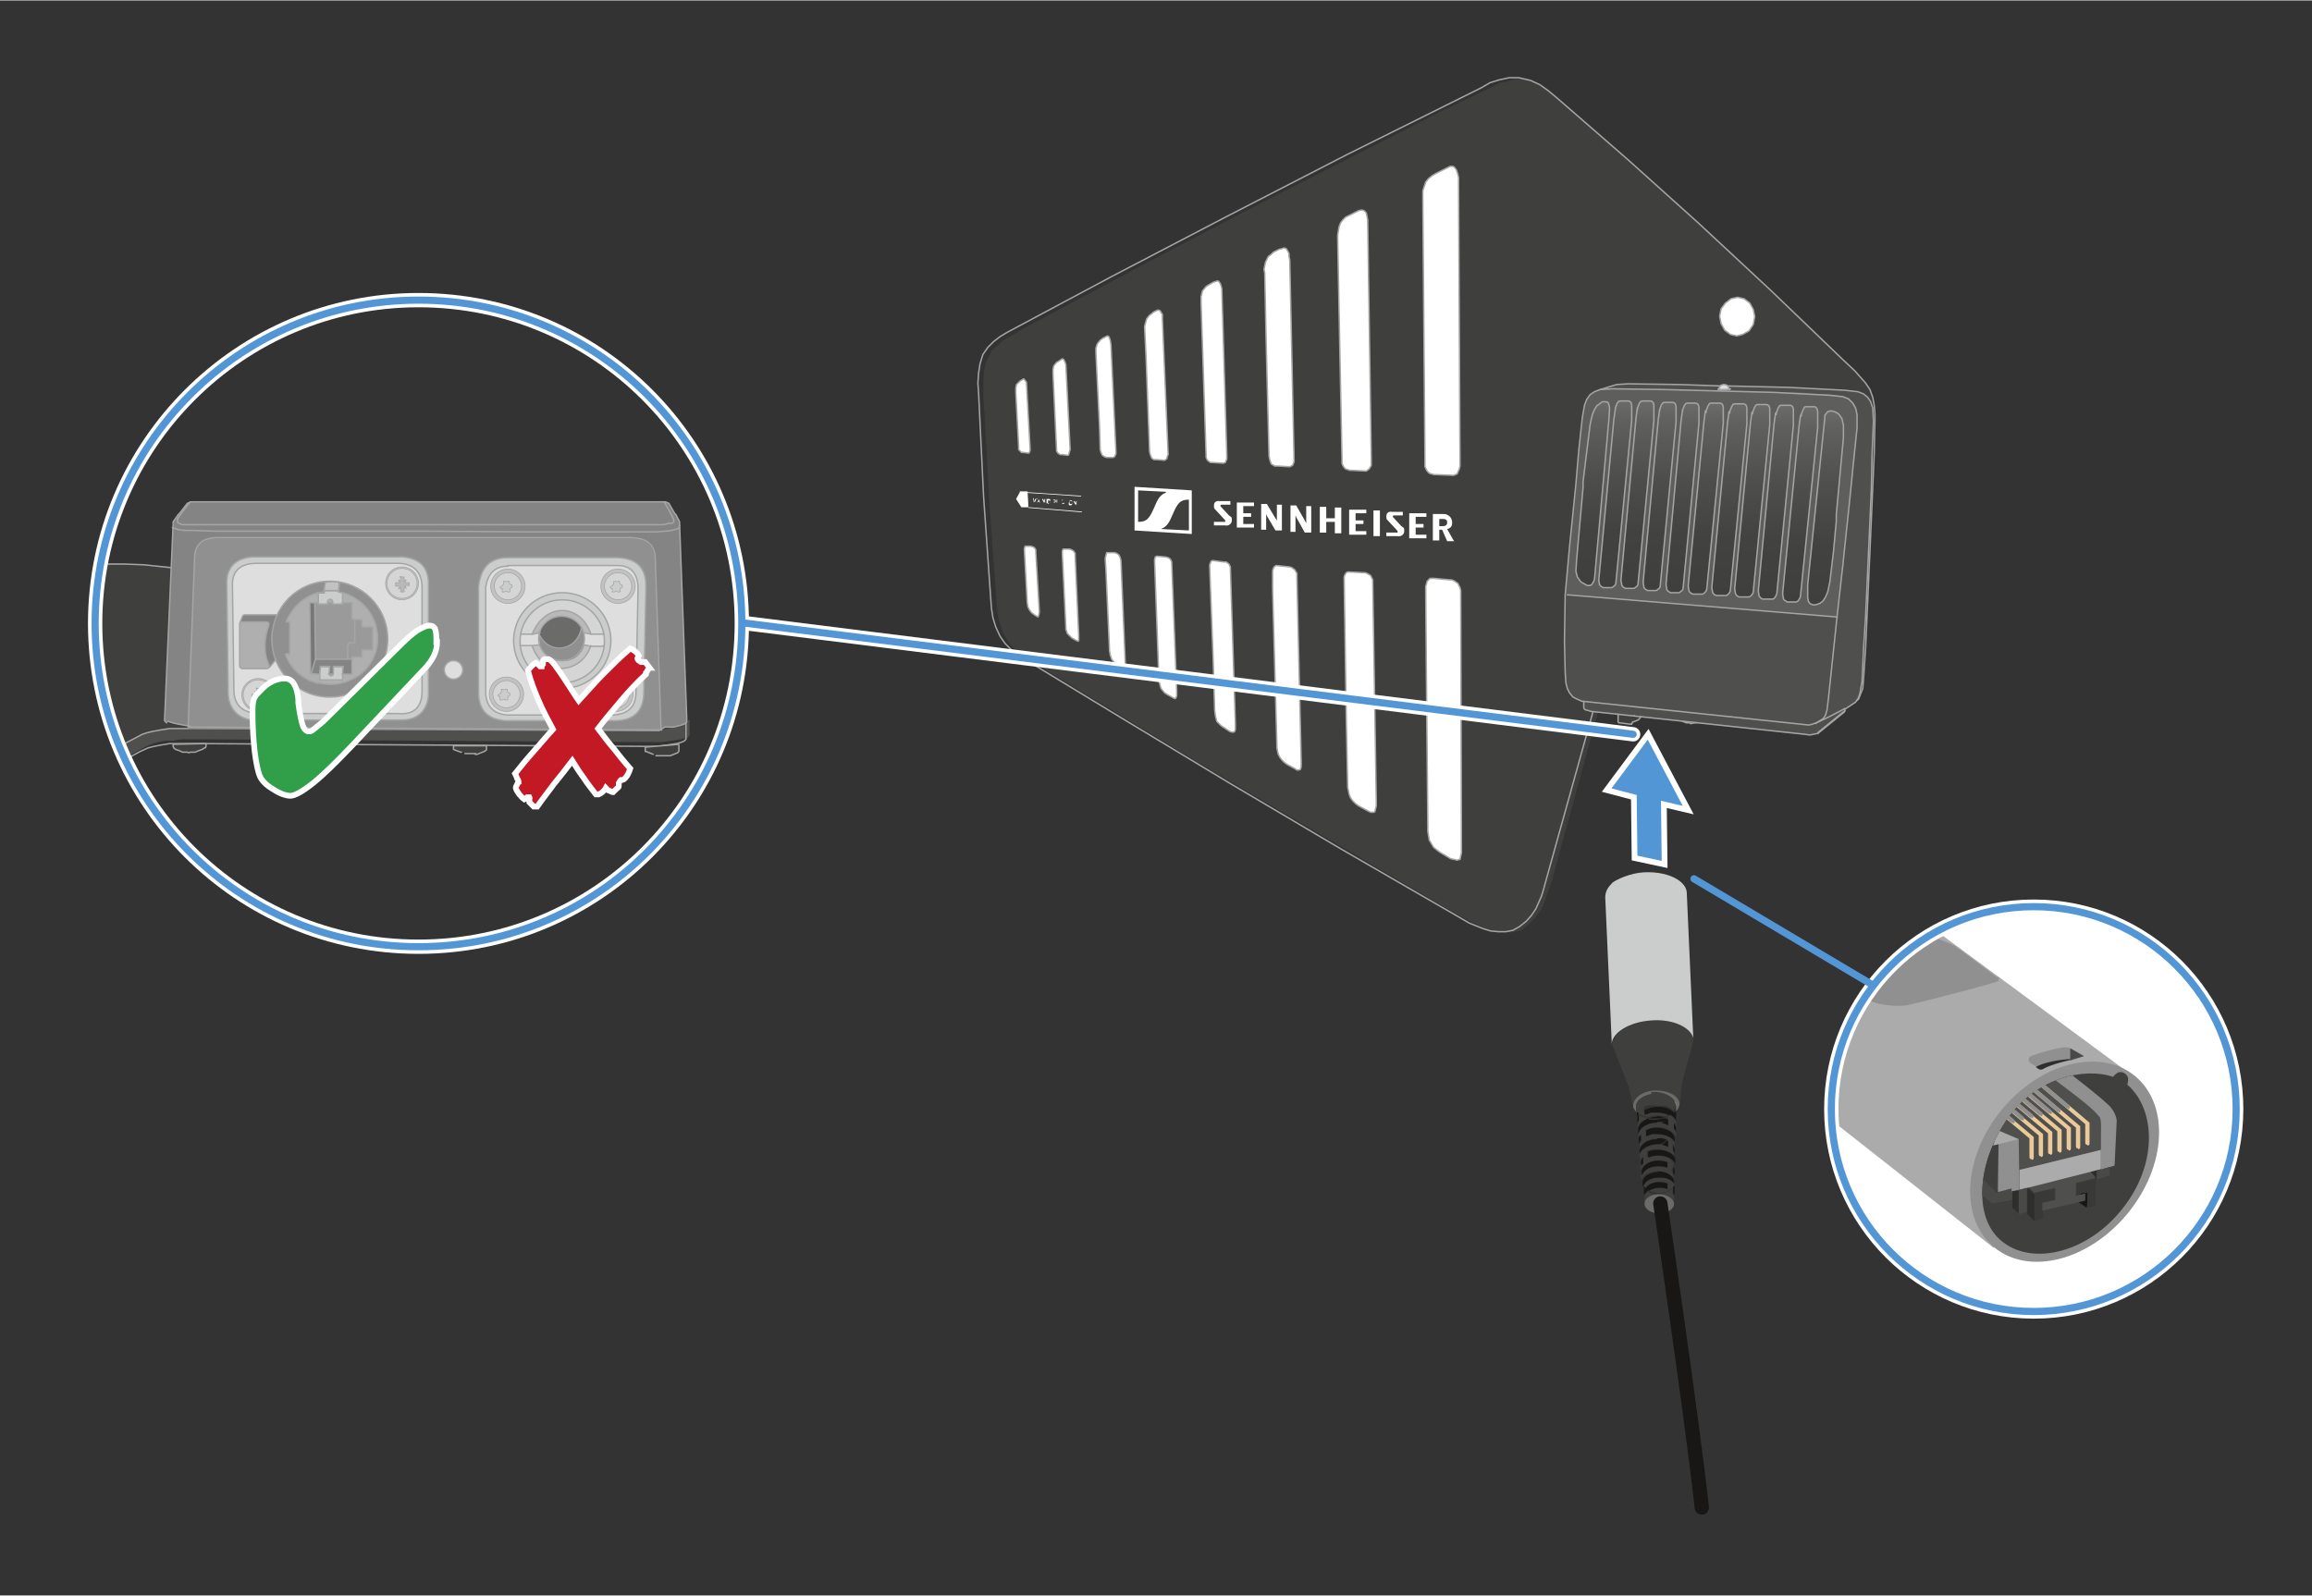 <?xml version="1.0" encoding="UTF-8"?>
<svg id="Abbildungen" xmlns="http://www.w3.org/2000/svg" width="114mm" height="78.7mm" version="1.1" xmlns:xlink="http://www.w3.org/1999/xlink" viewBox="0 0 323.2 223">
  <rect x="0" y="0" width="323.2" height="223" fill="#333333" stroke="none"/>
  <defs>
    <style>
      .cls-1, .cls-2, .cls-3, .cls-4, .cls-5, .cls-6, .cls-7 {
        fill: #fff;
      }

      .cls-1, .cls-8, .cls-9 {
        fill-rule: evenodd;
      }

      .cls-1, .cls-10, .cls-11, .cls-12, .cls-13, .cls-14, .cls-15, .cls-16, .cls-17, .cls-18, .cls-19, .cls-20, .cls-21, .cls-22, .cls-23, .cls-24, .cls-25, .cls-5, .cls-26, .cls-9, .cls-27, .cls-28, .cls-29, .cls-30 {
        stroke-width: 0px;
      }

      .cls-2, .cls-31, .cls-8, .cls-32, .cls-33, .cls-34, .cls-35, .cls-36, .cls-37, .cls-38, .cls-39, .cls-40, .cls-41, .cls-42, .cls-43, .cls-44, .cls-45, .cls-46, .cls-47, .cls-48, .cls-49, .cls-50 {
        stroke: #a4a5a5;
      }

      .cls-2, .cls-31, .cls-32, .cls-33, .cls-51, .cls-34, .cls-52, .cls-35, .cls-36, .cls-37, .cls-39, .cls-40, .cls-41, .cls-42, .cls-43, .cls-44, .cls-53, .cls-45, .cls-46, .cls-54, .cls-47, .cls-48, .cls-49, .cls-55, .cls-56, .cls-7, .cls-50 {
        stroke-linecap: round;
      }

      .cls-2, .cls-8, .cls-32, .cls-34, .cls-35, .cls-36, .cls-38, .cls-39, .cls-40, .cls-41, .cls-43, .cls-44, .cls-53, .cls-45, .cls-46, .cls-48, .cls-50 {
        stroke-width: .2px;
      }

      .cls-2, .cls-32, .cls-33, .cls-51, .cls-34, .cls-35, .cls-36, .cls-37, .cls-39, .cls-40, .cls-41, .cls-43, .cls-44, .cls-53, .cls-45, .cls-46, .cls-54, .cls-47, .cls-48, .cls-50 {
        stroke-linejoin: round;
      }

      .cls-31, .cls-13 {
        fill: #c2c2c3;
      }

      .cls-31, .cls-37, .cls-42, .cls-54, .cls-4, .cls-49 {
        stroke-width: .1px;
      }

      .cls-8, .cls-38, .cls-56 {
        stroke-miterlimit: 10;
      }

      .cls-8, .cls-23 {
        fill: #4f4f4e;
      }

      .cls-10 {
        fill: #8f908f;
      }

      .cls-11 {
        fill: #6b6b6a;
      }

      .cls-32 {
        fill: url(#Unbenannter_Verlauf_11-10);
      }

      .cls-33 {
        stroke-width: .2px;
      }

      .cls-33, .cls-51, .cls-52, .cls-16, .cls-39, .cls-57, .cls-53, .cls-54, .cls-47, .cls-55, .cls-58, .cls-56 {
        fill: none;
      }

      .cls-12, .cls-48, .cls-9 {
        fill: #3f3f3e;
      }

      .cls-14 {
        fill: #2e2e2c;
      }

      .cls-51, .cls-53, .cls-56 {
        stroke: #181715;
      }

      .cls-51, .cls-47 {
        stroke-width: .2px;
      }

      .cls-59 {
        clip-path: url(#clippath-2);
      }

      .cls-34 {
        fill: url(#Unbenannter_Verlauf_11-7);
      }

      .cls-52, .cls-57, .cls-6, .cls-7 {
        stroke: #5396d5;
      }

      .cls-35 {
        fill: url(#Unbenannter_Verlauf_11-11);
      }

      .cls-36 {
        fill: url(#Unbenannter_Verlauf_11-3);
      }

      .cls-15, .cls-37 {
        fill: #b9b9ba;
      }

      .cls-17 {
        fill: #afafaf;
      }

      .cls-60 {
        clip-path: url(#clippath-1);
      }

      .cls-38, .cls-21 {
        fill: #dedede;
      }

      .cls-40 {
        fill: url(#Unbenannter_Verlauf_11);
      }

      .cls-41 {
        fill: url(#Unbenannter_Verlauf_11-2);
      }

      .cls-18, .cls-42 {
        fill: #cbcccc;
      }

      .cls-19 {
        fill: #181715;
      }

      .cls-43 {
        fill: url(#Unbenannter_Verlauf_11-6);
      }

      .cls-61 {
        fill: #c31924;
      }

      .cls-61, .cls-62, .cls-63 {
        stroke-width: .8px;
      }

      .cls-61, .cls-62, .cls-63, .cls-54, .cls-4, .cls-55, .cls-58 {
        stroke: #fff;
      }

      .cls-20 {
        fill: #494948;
      }

      .cls-44 {
        fill: url(#Unbenannter_Verlauf_11-8);
      }

      .cls-22 {
        fill: #393937;
      }

      .cls-64 {
        clip-path: url(#clippath);
      }

      .cls-62 {
        fill: #319f49;
      }

      .cls-45 {
        fill: url(#Unbenannter_Verlauf_11-5);
      }

      .cls-46 {
        fill: url(#Unbenannter_Verlauf_11-9);
      }

      .cls-24 {
        fill: #9a9a9a;
      }

      .cls-63 {
        fill: #5396d5;
      }

      .cls-25 {
        fill: #5e5e5d;
      }

      .cls-26 {
        fill: #838483;
      }

      .cls-49, .cls-27 {
        fill: #d5d5d5;
      }

      .cls-55, .cls-58, .cls-56 {
        stroke-width: 2px;
      }

      .cls-28 {
        fill: #777;
      }

      .cls-29 {
        fill: #eaca98;
      }

      .cls-50 {
        fill: url(#Unbenannter_Verlauf_11-4);
      }

      .cls-30 {
        fill: #ababab;
      }
    </style>
    <linearGradient id="Unbenannter_Verlauf_11" data-name="Unbenannter Verlauf 11" x1="222.7" y1="56.1" x2="222.7" y2="81.8" gradientUnits="userSpaceOnUse">
      <stop offset="0" stop-color="#6b6b6a"/>
      <stop offset=".1" stop-color="#60605f"/>
      <stop offset=".4" stop-color="#4e4e4d"/>
      <stop offset=".7" stop-color="#424241"/>
      <stop offset="1" stop-color="#3f3f3e"/>
    </linearGradient>
    <linearGradient id="Unbenannter_Verlauf_11-2" data-name="Unbenannter Verlauf 11" x1="255.3" y1="57.2" x2="255.3" y2="84.4" xlink:href="#Unbenannter_Verlauf_11"/>
    <linearGradient id="Unbenannter_Verlauf_11-3" data-name="Unbenannter Verlauf 11" x1="225.8" y1="56" x2="225.8" y2="82.1" xlink:href="#Unbenannter_Verlauf_11"/>
    <linearGradient id="Unbenannter_Verlauf_11-4" data-name="Unbenannter Verlauf 11" x1="229" y1="56" x2="229" y2="82.3" xlink:href="#Unbenannter_Verlauf_11"/>
    <linearGradient id="Unbenannter_Verlauf_11-5" data-name="Unbenannter Verlauf 11" x1="232.1" y1="56.2" x2="232.1" y2="82.6" xlink:href="#Unbenannter_Verlauf_11"/>
    <linearGradient id="Unbenannter_Verlauf_11-6" data-name="Unbenannter Verlauf 11" x1="235.3" y1="56.3" x2="235.3" y2="82.9" xlink:href="#Unbenannter_Verlauf_11"/>
    <linearGradient id="Unbenannter_Verlauf_11-7" data-name="Unbenannter Verlauf 11" x1="238.5" y1="56.3" x2="238.5" y2="83.1" xlink:href="#Unbenannter_Verlauf_11"/>
    <linearGradient id="Unbenannter_Verlauf_11-8" data-name="Unbenannter Verlauf 11" x1="241.8" y1="56.5" x2="241.8" y2="83.4" xlink:href="#Unbenannter_Verlauf_11"/>
    <linearGradient id="Unbenannter_Verlauf_11-9" data-name="Unbenannter Verlauf 11" x1="245" y1="56.6" x2="245" y2="83.6" xlink:href="#Unbenannter_Verlauf_11"/>
    <linearGradient id="Unbenannter_Verlauf_11-10" data-name="Unbenannter Verlauf 11" x1="248.4" y1="56.7" x2="248.4" y2="83.9" xlink:href="#Unbenannter_Verlauf_11"/>
    <linearGradient id="Unbenannter_Verlauf_11-11" data-name="Unbenannter Verlauf 11" x1="264.6" y1="57" x2="264.6" y2="84.3" gradientTransform="translate(6 0) rotate(0) scale(.9 1) skewX(0)" xlink:href="#Unbenannter_Verlauf_11"/>
    <clipPath id="clippath">
      <circle class="cls-6" cx="284.3" cy="155" r="28.3"/>
    </clipPath>
    <clipPath id="clippath-1">
      <path class="cls-16" d="M280.8,156.1c-4.2,5.8-5.3,14.1-.8,17.5,4.4,3.4,12.1,1.3,16.8-4.8,4.8-6.1,4.6-13.7.6-17.2-.1-.1.5-1-.4-1.6-.9-.6-1.6.5-1.6.5-4.1-1.4-10.6.2-14.5,5.5Z"/>
    </clipPath>
    <clipPath id="clippath-2">
      <circle class="cls-16" cx="58.5" cy="87.1" r="45.2"/>
    </clipPath>
  </defs>
  <g>
    <path class="cls-9" d="M211.8,10.8h.7s1.5.5,1.5.5l.7.2,1.8,1.1,4.5,3.8,10.7,9.4,13.2,12.1,4.8,4.6,2,1.8,4.7,4.6,3.3,3.3,1.4,1.7.7,1.4v1c.1,0-.9-1-.9-1l-.3-.4-1.3-.4-7.5-.4-10.1-.2h-1c0,0-.2,0-.2,0l-3.1-.2h-10.4s-1,0-1,0l-1.6.5-.6.2-.2.2h-.4c0,.1-.8.8-.8.8l-.6,1.4v.9c-.1,0-.2.4-.2.4v.9c-.1,0-.2.7-.2.7h-.1c0,0,0,.9,0,.9v1.8c-.1,0-.2.7-.2.7v.7s0,.2,0,.2v.6c-.1,0-.1.9-.1.9v1.3c-.1,0-.2.9-.2.9v.7s0,.7,0,.7v.9c-.1,0-.1.6-.1.6v.2c0,0-.2.6-.2.6v1.6s0,.6,0,.6v.9c-.1,0-.1.6-.1.6v.2c0,0-.2.6-.2.6v.9s0,.7,0,.7h-.1c0,0,0,.9,0,.9v2.2c-.1,0-.2.9-.2.9v.9c0,0-.2.9-.2.9v10.1c.1,0,.1,1.1.1,1.1l.6,2.3.9.8.8.6,1.3,1.3-3.3,12-3.2,11.7-1.2,3.4-.2.4c-.5.8-1,1.4-1.6,2l-.6.5-.6.5-1.4.3h-2c0-.1-1.6-.5-1.6-.5l-4-2-35.1-20.6-25.7-15.6-1.5-1.3-1.1-1.7-.7-2-.2-1.3-1.1-15.1-.7-12.7c-.2-2-.2-4,0-5.8l.2-1.1.9-1.7,1.6-1.4,2.9-1.7,18.2-9.7,15.7-8.2,24.4-12.4,8.3-4,1.3-.3.6-.2h.7Z"/>
    <polyline class="cls-47" points="222.7 99.4 216.1 123.1 215.8 124.2 215.5 125.2 214.7 127 214.1 127.9 213.4 128.7 212.4 129.5 211.5 130 210.5 130.2 209.5 130.2 208.4 130.1 207.4 129.8 205.4 129 203.5 127.9 187.4 118.6 172 109.5 157.4 100.7 143.4 92.2 142.4 91.6 141.4 90.8 140.5 89.9 139.8 88.9 139.2 87.6 138.8 86.3 138.6 85 138.5 83.7 137.5 69.4 136.8 54.9 136.7 53.5 136.8 52.1 137 50.8 137.4 49.5 138.1 48.5 138.9 47.7 139.8 47 140.8 46.4 155.4 38.6 171.3 30.3 188.4 21.5 207.1 12.2 208.3 11.5 209.6 11.1 211 10.8 212.3 10.8 213.6 11.1 214 11.2 215.3 11.8 216.4 12.6 217.5 13.5 227.5 22.2 237.4 31.1 247.5 40.5 257.6 50.2 259.3 51.8 260.8 53.5 261.4 54.4 261.8 55.5 262 56.6 262.1 57.7 262.1 58.8 262 63.4 261.4 77.1 260.8 90.5 260.5 95 260.4 96.2 260 97.2 259.8 97.7 259.4 98"/>
    <g>
      <polyline class="cls-2" points="142.4 62.8 142.4 62.4 142 54.8 142 54.2 142.1 53.7 142.4 53.4 142.6 53.2 143.1 52.9 143.2 53 143.5 53.4 143.5 53.6 144 62.6 144 62.9 143.9 63.2 143.8 63.3 143.1 63.2 142.8 63.2 142.6 63 142.4 62.8"/>
      <polyline class="cls-2" points="143.4 80.6 143.2 76.9 143.2 76.6 143.3 76.3 143.4 76.3 144.1 76.3 144.4 76.4 144.6 76.5 144.8 76.8 144.8 77.2 145.3 85.5 145.2 86 145.1 86.2 144.6 85.9 144.2 85.6 143.9 85.2 143.7 84.8 143.6 84.2 143.4 80.6"/>
      <polyline class="cls-2" points="147.7 62.8 147.7 63 147.9 63.3 148.2 63.5 148.5 63.5 149.3 63.6 149.4 63.5 149.5 63.1 149.6 62.8 149 50.9 148.9 50.6 148.8 50.4 148.7 50.2 148.5 50.1 147.9 50.5 147.7 50.6 147.3 51.1 147.2 51.6 147.2 52.2 147.7 62.8"/>
      <polyline class="cls-2" points="149 87.6 148.5 77.4 148.5 77 148.6 76.7 148.7 76.7 149.5 76.7 149.8 76.8 150.1 77 150.3 77.3 150.3 77.7 150.8 88.8 150.8 89.3 150.8 89.5 150.7 89.6 150.3 89.4 149.8 89.1 149.6 88.9 149.2 88.5 149 87.9 149 87.6"/>
      <polyline class="cls-2" points="153.7 59.5 153.2 49.3 153.2 48.6 153.4 48 153.8 47.5 154.2 47.2 154.8 46.9 155 47 155.1 47.2 155.2 47.5 155.3 48.1 156 63 156 63.4 155.8 63.8 155.6 63.9 154.7 63.9 154.4 63.8 154.1 63.6 153.9 63.2 153.8 62.8 153.7 59.5"/>
      <polyline class="cls-2" points="154.6 79.6 154.5 78 154.6 77.6 154.7 77.2 154.8 77.2 155.8 77.2 156.1 77.3 156.4 77.5 156.6 77.9 156.7 78.3 157.3 92.5 157.3 93 157.2 93.3 157.1 93.4 156.9 93.3 156.6 93.1 156.1 92.8 155.8 92.6 155.4 92.1 155.2 91.5 155.1 90.9 154.6 79.6"/>
      <polyline class="cls-2" points="160.2 49.7 160 45.6 160.1 45.2 160.3 44.5 160.7 44 161 43.8 161.2 43.6 161.8 43.3 162 43.3 162.2 43.4 162.3 43.6 162.5 43.9 162.5 44.3 162.5 44.6 163.3 63.5 163.2 63.7 163.1 64.1 162.8 64.3 161.7 64.2 161.3 64.2 161 64 160.8 63.5 160.7 63.1 160.2 49.7"/>
      <polyline class="cls-2" points="162 94.8 162.1 95.5 162.3 96.2 162.8 96.8 163.1 97 164 97.5 164.2 97.6 164.3 97.6 164.4 97.5 164.5 97.2 164.5 96.6 163.8 78.7 163.8 78.5 163.6 78.1 163.3 77.9 162.9 77.8 161.7 77.7 161.5 77.8 161.4 78.2 161.4 78.4 162 94.8"/>
      <polyline class="cls-2" points="168.6 63.6 167.9 42.3 167.9 41.4 168.1 40.6 168.6 40 168.9 39.8 169.6 39.4 169.9 39.3 170.2 39.2 170.4 39.3 170.6 39.6 170.7 39.9 170.8 40.3 171.5 63.6 171.5 64.1 171.3 64.6 171 64.7 169.4 64.6 169.2 64.6 168.8 64.3 168.6 63.9 168.6 63.6"/>
      <polyline class="cls-2" points="169.6 92.4 169.1 79.1 169.1 78.9 169.3 78.4 169.5 78.3 171 78.5 171.4 78.5 171.8 78.8 172 79.2 172 79.5 172.7 101.2 172.7 101.5 172.7 101.9 172.6 102.2 172.5 102.3 172.2 102.3 171.9 102.2 171 101.6 170.7 101.4 170.1 100.8 169.9 100 169.8 99.2 169.6 92.4"/>
      <polyline class="cls-2" points="177 47.8 176.8 38.1 176.7 37.6 176.8 37.1 176.9 36.6 177.1 36.2 177.3 35.8 177.7 35.5 178 35.2 178.8 34.8 179.2 34.7 179.5 34.6 179.8 34.7 180 35 180.2 35.4 180.2 35.8 180.3 36.3 180.9 64.2 180.9 64.5 180.7 65 180.3 65.2 178.7 65.1 178.2 65.1 177.7 64.8 177.5 64.2 177.4 63.7 177 47.8"/>
      <polyline class="cls-2" points="177.9 82.3 177.9 79.9 177.9 79.7 178.1 79.2 178.4 79 180.3 79.2 180.6 79.3 181 79.6 181.3 80.1 181.3 80.7 181.9 106.4 181.9 106.7 181.9 107.1 181.8 107.5 181.6 107.6 181.3 107.6 181 107.4 179.9 106.8 179.5 106.5 179.2 106.2 178.9 105.8 178.7 105.4 178.6 105 178.5 104.5 178.5 104.1 177.9 82.3"/>
      <polyline class="cls-2" points="187.3 49.1 187 33.4 187 32.8 187.1 32.2 187.2 31.6 187.4 31.1 187.7 30.7 188.1 30.3 188.5 30.1 189.9 29.4 190.3 29.3 190.4 29.3 190.7 29.4 191 29.7 191.1 30.2 191.2 30.7 191.2 31.2 191.7 64.6 191.7 65 191.4 65.5 191 65.8 189 65.7 188.7 65.7 188.4 65.6 188.1 65.5 187.9 65.3 187.7 65 187.6 64.7 187.6 64 187.3 49.1"/>
      <polyline class="cls-2" points="188.2 100.5 187.9 80.9 187.9 80.6 188 80.3 188.2 80 188.4 79.9 188.5 79.9 190.5 80 190.8 80 191.1 80.1 191.6 80.4 191.9 81 191.9 81.3 192.4 112.2 192.4 112.6 192.3 113 192.2 113.4 192.1 113.5 192 113.5 191.6 113.5 191.2 113.3 189.9 112.6 189.5 112.3 189.1 111.9 188.8 111.5 188.6 111 188.5 110.5 188.4 110 188.2 100.5"/>
      <polyline class="cls-2" points="199.4 94.5 199.3 82.3 199.3 81.9 199.4 81.6 199.5 81.2 199.7 81 199.9 80.8 200.2 80.8 200.5 80.8 202.6 81 202.9 81 203.2 81.1 203.8 81.5 204.1 82.1 204.2 82.5 204.2 82.8 204.3 118.7 204.3 119.2 204.2 119.6 204.1 120.1 204 120.1 203.7 120.2 203.3 120.1 202.8 120 201.3 119.1 200.9 118.8 200.4 118.4 200.1 117.9 199.8 117.4 199.7 116.8 199.6 116.2 199.6 115.7 199.4 94.5"/>
      <polyline class="cls-2" points="199.4 65.6 199.2 65.2 199.2 64.8 199.2 64.4 198.9 27.9 198.9 27.3 198.9 26.6 199.1 26 199.3 25.4 199.7 24.9 200.2 24.5 200.7 24.2 202.3 23.4 202.7 23.2 203.1 23.2 203.3 23.3 203.6 23.7 203.8 24.3 203.9 24.8 203.9 25.4 204.1 65.1 204 65.5 203.7 66.2 203.2 66.4 200.8 66.3 200.5 66.3 200.1 66.2 199.8 66.1 199.5 65.8 199.4 65.6"/>
      <polyline class="cls-2" points="240.4 44.1 240.4 44.2 240.6 45.2 241.1 46.1 241.9 46.7 242.8 46.9 243.6 46.7 244.5 46.2 245.1 45.3 245.3 44.2 245.1 43.2 244.6 42.3 243.8 41.7 242.9 41.5 242 41.7 241.2 42.3 240.6 43.1 240.4 44.1"/>
    </g>
    <g>
      <polyline class="cls-23" points="241.5 53.9 250.1 54.1 257.9 54.5 259.7 54.7 260.5 55 261.1 55.5 261.5 56.1 261.8 57 261.9 58.8 261.7 63.5 261.6 68.3 261.2 77.3 260.8 86.1 260.5 90.8 260.3 95.2 260 96.9 259.8 97.5 259.4 98.1 258.8 98.5 257.9 99.1 257.9 99.3 257.8 99.5 254.1 102.5 254 102.5 253.5 102.6 253 102.7 252.3 102.6 222.4 99.4 222.1 99.3 221.7 99.2 221.5 99.1 221.4 98.9 221.4 98 221.2 98 220.5 97.7 219.9 97.4 219.4 96.8 219.1 96.2 218.9 95.4 218.8 93.9 218.7 89.6 218.8 83.1 219.4 76.5 220.3 67.6 220.7 62.9 221.2 58.3 221.5 56.6 221.8 55.8 222.3 55.1 222.3 55.1 222.9 54.7 223.7 54.4 226 53.7 227.6 53.6 234.8 53.7 240.6 53.9"/>
      <path class="cls-25" d="M223.7,54.4h1.7c0-.1,7.2,0,7.2,0l7.6.2,7.8.2h3.9c0,.1,3.9.3,3.9.3l1.8.2.8.3.6.5.4.7.2.9v1.9s-.5,4.9-.5,4.9l-.5,5-1,9.5-.8,7.1-37.7-3.1h-.2c0-.6.6-6.6.6-6.6l.9-8.9.4-4.7.5-4.5.3-1.7.3-.8.5-.7h0s.6-.5.6-.5l.7-.3"/>
      <path class="cls-39" d="M228,100v1.1c0,0,.1,0,.1,0h0s0,0,0,0v-1M228.5,100v.6"/>
      <polyline class="cls-48" points="226.2 99.8 226.2 100.8 226.2 100.8 226.2 100.9 226.3 101 226.4 101 226.4 101 228 101.2 228.1 101.2 228.1 101.1 228.2 101 228.2 100.9 228.5 100.8 229 100.6 229.1 100.5 229.2 100.4 229.3 100.3 229.3 100.1"/>
      <line class="cls-39" x1="256.8" y1="86.2" x2="219.1" y2="83.1"/>
      <g>
        <polygon class="cls-40" points="225 57.2 225 56.9 224.9 56.5 224.8 56.2 224.4 56.1 224 56.1 223.6 56.4 223.2 56.7 222.9 57.2 222.6 57.9 222.3 59.2 221.8 63.2 221.3 67.3 221.3 68.1 220.4 78.2 220.3 79.8 220.5 80.6 221 81.3 221.9 81.8 222.2 81.8 222.5 81.7 222.8 81.2 222.9 80.9 224.9 58.7 225 57.2"/>
        <path class="cls-41" d="M252.7,83.2v.3s.1.5.1.5l.2.3.4.2h.4c0,0,.6-.2.6-.2l.4-.3.4-.6.3-.7.3-1.4.5-4.2.4-4.3v-.9c0,0,1-10.8,1-10.8v-1.7s-.2-.9-.2-.9l-.4-.6c-.3-.3-.6-.4-1-.5h-.3s-.3.1-.3.1l-.4.5v.3c0,0-2.4,23.4-2.4,23.4v1.6Z"/>
        <path class="cls-36" d="M225.8,57.2c0-.3.1-.5.2-.7,0-.1.1-.3.2-.3,0-.2.2-.2.4-.2h1c.2,0,.3.1.4.2,0,.1.1.2.1.4,0,.3,0,.5,0,.7v1.4c0,0-2.2,22.6-2.2,22.6,0,.3-.1.5-.3.6,0,0-.2.2-.3.2,0,0-.2,0-.3,0h-.9c-.1-.1-.2-.1-.3-.2-.1-.1-.2-.2-.2-.2,0-.2-.1-.4-.1-.7l2.1-22.4.2-1.4"/>
        <path class="cls-50" d="M228.9,57.2c0-.3.1-.5.2-.7,0-.1.1-.3.2-.3,0-.2.2-.2.4-.2h1c.2,0,.3.1.4.2,0,.1.1.2.1.4,0,.3,0,.5,0,.7v1.4c0,0-2.2,22.7-2.2,22.7,0,.3-.1.5-.3.6,0,0-.2.2-.3.2,0,0-.2,0-.3,0h-.9c-.1-.1-.2-.1-.3-.2-.1-.1-.2-.2-.2-.3,0-.2-.1-.4-.1-.7l2.1-22.6.2-1.5"/>
        <path class="cls-45" d="M232,57.4c0-.3.1-.5.2-.7,0-.1.1-.3.2-.3,0-.2.2-.2.4-.2h1c.2,0,.3.1.4.2,0,.1.1.2.1.4,0,.3,0,.5,0,.7v1.4c0,0-2.2,22.8-2.2,22.8,0,.3-.1.5-.3.6,0,0-.2.2-.3.2,0,0-.2,0-.3,0h-.9c-.1-.1-.2-.1-.3-.2-.1-.1-.2-.2-.2-.3,0-.2-.1-.4-.1-.7l2.1-22.6.2-1.5"/>
        <path class="cls-43" d="M235.2,57.5c0-.3.1-.5.2-.7,0-.1.1-.3.2-.3,0-.2.2-.2.4-.2h1c.2,0,.3.1.4.2,0,.1.1.2.1.4,0,.3,0,.5,0,.7v1.5c0,0-2.2,22.9-2.2,22.9,0,.3-.1.5-.3.6,0,0-.2.2-.3.2,0,0-.2,0-.3,0h-.9c-.1-.1-.2-.1-.3-.2-.1-.1-.2-.2-.2-.3,0-.2-.1-.4-.1-.7l2.1-22.8.2-1.5"/>
        <path class="cls-34" d="M238.5,57.6c0-.3.1-.5.2-.7,0-.1.1-.3.2-.4,0-.2.3-.2.4-.2h1.1c.2,0,.3.1.4.2,0,.1.1.2.1.4,0,.3,0,.5,0,.7v1.5c0,0-2.3,23.1-2.3,23.1,0,.3-.2.5-.3.6,0,0-.2.2-.3.2-.1,0-.2,0-.4,0h-1c-.1-.1-.2-.1-.3-.2-.1-.1-.2-.2-.2-.3,0-.2-.1-.4-.1-.7l2.2-22.9.2-1.5"/>
        <path class="cls-44" d="M241.8,57.7c0-.3.1-.5.2-.7,0-.1.1-.3.2-.4,0-.2.3-.2.4-.2h1.1c.2,0,.3.1.4.2,0,.1.1.2.1.4,0,.3,0,.5,0,.7v1.5c0,0-2.3,23.2-2.3,23.2,0,.3-.2.5-.3.6,0,0-.2.2-.3.2-.1,0-.2,0-.4,0h-1c-.1-.1-.3-.1-.3-.2-.1-.1-.2-.2-.2-.3,0-.2-.1-.4-.1-.7l2.2-23,.2-1.5"/>
        <path class="cls-46" d="M245,57.8c0-.3.1-.5.2-.7,0-.1.1-.3.2-.4,0-.2.3-.2.4-.2h1.1c.2,0,.3.1.4.2,0,.1.1.2.1.4,0,.3,0,.5,0,.7v1.5c0,0-2.3,23.3-2.3,23.3,0,.3-.2.5-.3.6,0,0-.2.2-.3.2-.1,0-.2,0-.4,0h-1c-.1-.1-.3-.1-.3-.2-.1-.1-.2-.2-.2-.3,0-.2-.1-.4-.1-.7l2.2-23.1.2-1.5"/>
        <path class="cls-32" d="M248.3,57.9c0-.3.1-.5.2-.7,0-.1.1-.3.2-.4,0-.2.3-.2.4-.2h1.1c.2,0,.3.1.4.2,0,.1.1.2.1.4,0,.3,0,.5,0,.7v1.5c0,0-2.3,23.4-2.3,23.4,0,.3-.2.5-.3.7,0,0-.2.2-.3.2-.1,0-.2,0-.4,0h-1c-.1-.1-.3-.1-.3-.2-.1-.1-.2-.2-.2-.3,0-.2-.1-.4-.1-.7l2.2-23.3.2-1.5"/>
        <path class="cls-35" d="M251.8,58.1c0-.3.1-.5.2-.7,0-.1.1-.3.2-.4,0-.2.2-.2.4-.2h1c.2,0,.3.1.4.3,0,.1.1.2.1.4,0,.3,0,.5,0,.7v1.5c0,0-2.4,23.5-2.4,23.5,0,.3-.2.5-.3.7,0,0-.2.2-.3.2-.1,0-.2,0-.3,0h-1c-.1-.1-.2-.2-.3-.2-.1-.1-.2-.2-.2-.3,0-.2-.1-.4-.1-.7l2.3-23.4.2-1.5"/>
      </g>
      <polyline class="cls-47" points="223.7 54.4 225.4 54.3 232.6 54.4 240.2 54.6 248 54.8 251.9 55 255.8 55.2 257.6 55.4 258.4 55.7 259 56.3 259.4 57 259.6 57.9 259.6 59.8 259.1 64.6 258.6 69.6 257.6 79.1 256.8 86.2 255.6 97.6 255.4 99.2 255.2 99.9 254.9 100.4 254.4 100.7 253.8 101.1"/>
      <polyline class="cls-39" points="257.9 99.3 254.2 102.3 254.1 102.5"/>
      <line class="cls-39" x1="256.8" y1="86.3" x2="256.8" y2="86.2"/>
      <polyline class="cls-47" points="241.5 53.9 250.1 54.1 257.9 54.5 259.7 54.7 260.5 55 261.1 55.5 261.5 56.1 261.8 57 261.9 58.8 261.7 63.5 261.6 68.3 261.2 77.3 260.8 86.1 260.5 90.8 260.3 95.2 260 96.9 259.8 97.5 259.4 98.1 258.8 98.5 257.9 99.1 257.9 99.3 257.8 99.5 254.1 102.5 254 102.5 253.5 102.6 253 102.7 252.3 102.6 222.4 99.4 222.1 99.3 221.7 99.2 221.5 99.1 221.4 98.9 221.4 98 221.2 98 220.5 97.7 219.9 97.4 219.4 96.8 219.1 96.2 218.9 95.4 218.8 93.9 218.7 89.6 218.8 83.1 219.4 76.5 220.3 67.6 220.7 62.9 221.2 58.3 221.5 56.6 221.8 55.8 222.3 55.1 222.3 55.1 222.9 54.7 223.7 54.4 226 53.7 227.6 53.6 234.8 53.7 240.6 53.9"/>
      <polyline class="cls-39" points="237.2 101 237.2 101 236.9 101 236.4 101.1 236.3 101.1 236.2 101 236.1 101 236.1 101 236 101 235.9 101 235.7 101 235.5 100.9 235.2 100.8 235.2 100.8"/>
      <g>
        <path class="cls-21" d="M241.7,54.4s0-.7-.7-.7-.7.7-.7.7"/>
        <path class="cls-39" d="M241.7,54.4s0-.7-.7-.7-.7.7-.7.7"/>
        <polyline class="cls-39" points="241.7 54.3 241.8 54.3 241.9 54.3 241.8 54.4 241.7 54.4 241.4 54.4 240.8 54.4 240.5 54.4 240.2 54.4 240.2 54.3 240.2 54.3 240.2 54.3 240.3 54.3"/>
      </g>
      <path class="cls-47" d="M221.4,98l31.4,3.3c.8,0,3.2-1.3,5.1-2.3"/>
    </g>
    <g>
      <path class="cls-4" d="M142.6,68.9v-.2h1c0,.1.1,2.1.1,2.1h0c0,0-.9,0-.9,0l-.7-1.1.5-.9Z"/>
      <polyline class="cls-54" points="143.8 70.9 151.1 71.5 151.2 71.5"/>
      <line class="cls-54" x1="151.1" y1="69.3" x2="143.6" y2="68.8"/>
      <g>
        <path class="cls-5" d="M144.7,69.7s0,0,0,0c0,0,0,0,0,0l-.2.5h0s-.1-.5-.1-.5c0,0,0,0,0,0,0,0,0,0,0,0v.5s0,0,0,0v-.6s.1,0,.1,0v.5c.1,0,.1,0,.2,0,0,0,0,0,0,0l.2-.5h.1s0,.6,0,.6h0s0-.5,0-.5Z"/>
        <path class="cls-5" d="M145.2,70.1h-.2s0,.2,0,.2h0s.2-.6.2-.6h0s.2.6.2.6h0s0-.2,0-.2ZM145.1,69.7s0,0,0,0c0,0,0,0,0,0v.3c-.1,0,0,0,0,0v-.3Z"/>
        <path class="cls-5" d="M145.4,69.7h0s0,.6,0,.6h0s0-.6,0-.6Z"/>
        <path class="cls-5" d="M146,69.7h0s0,.6,0,.6h0s-.3-.5-.3-.5c0,0,0,0,0,0,0,0,0,0,0,0v.5s0,0,0,0v-.6s.1,0,.1,0l.3.5s0,0,0,0c0,0,0,0,0,0v-.5Z"/>
        <path class="cls-5" d="M146.6,69.7c.2,0,.3.1.2.3,0,.2,0,.3-.3.3h-.2s0-.6,0-.6h.2ZM146.6,70.3c.1,0,.2,0,.2-.2,0-.1,0-.2-.2-.2h-.1s0,.5,0,.5h.1Z"/>
        <path class="cls-5" d="M147,69.8h0s0,.6,0,.6h0s0-.6,0-.6Z"/>
        <path class="cls-5" d="M147.2,69.8h.2c.1,0,.2,0,.2.2,0,0,0,.1-.1.2v.3c.1,0,0,0,0,0v-.3c-.1,0-.2,0-.2,0v.3s0,0,0,0v-.6ZM147.4,70.1c0,0,.1,0,.1-.1,0,0,0-.1-.1-.1h-.1s0,.2,0,.2h.1Z"/>
        <path class="cls-5" d="M147.7,69.8h.4s0,0,0,0h-.3s0,.2,0,.2h.3s0,0,0,0h-.3s0,.2,0,.2h.3s0,0,0,0h-.4s0-.6,0-.6Z"/>
        <path class="cls-5" d="M148.5,69.8c.1,0,.2,0,.2.2h0c0,0,0-.2-.1-.2-.1,0-.2,0-.2.2,0,.2,0,.3.2.3,0,0,.1,0,.2-.1h0c0,.1,0,.2-.2.2-.1,0-.2-.1-.2-.3s.1-.3.3-.3Z"/>
        <path class="cls-5" d="M148.7,69.9h.4s0,0,0,0h-.2s0,.5,0,.5h0s0-.5,0-.5h-.2s0,0,0,0Z"/>
        <path class="cls-5" d="M149.3,69.9h0s0,.6,0,.6h0s0-.6,0-.6Z"/>
        <path class="cls-5" d="M149.9,70.3c0,.2-.1.3-.3.3-.2,0-.2-.1-.2-.3s.1-.3.3-.3c.2,0,.2.1.2.3ZM149.9,70.2c0-.2,0-.3-.2-.3-.1,0-.2,0-.2.2s0,.3.2.3c.1,0,.2,0,.2-.2Z"/>
        <path class="cls-5" d="M150.4,70h0s0,.6,0,.6h0s-.3-.5-.3-.5c0,0,0,0,0,0,0,0,0,0,0,0v.5s0,0,0,0v-.6s.1,0,.1,0l.3.5s0,0,0,0c0,0,0,0,0,0v-.5Z"/>
      </g>
    </g>
    <path class="cls-1" d="M182.6,70.7h.7s0,3.7,0,3.7h-.9c0,0-1-1.8-1-1.8-.2-.3-.3-.6-.3-.6h0s0,2.3,0,2.3h-.7s0-3.7,0-3.7h.8s1.2,2.1,1.2,2.1c.1.2.2.4.2.4h0s0-2.4,0-2.4ZM186.6,72.4h-1.2c0,0,0-1.6,0-1.6h-.9c0,0,0,3.6,0,3.6h.9c0,0,0-1.5,0-1.5h1.2c0,0,0,1.6,0,1.6h.9c0,0,0-3.6,0-3.6h-.9c0,0,0,1.4,0,1.4ZM173.8,72.2h1.1c0,0,0-.5,0-.5h-1.1c0,0,0-1,0-1h1.5c0,0,0-.5,0-.5h-2.4c0-.1,0,3.5,0,3.5h2.4c0,.1,0-.5,0-.5h-1.5c0,0,0-1.1,0-1.1ZM170.6,70.8c0-.1,0-.3.1-.3h1.3c0,0,0-.5,0-.5h-1.5c-.5-.1-.8.2-.8.6s0,.4.3.7l1.2,1.3c.2.2,0,.4-.1.3h-1.4c0,0,0,.5,0,.5h1.6c.4.1.9-.2.9-.7s0-.4-.4-.7l-1.2-1.3ZM178.5,72.8h0s0-.2-.2-.4l-1.2-2h-.8s0,3.6,0,3.6h.7s0-2.2,0-2.2h0s.1.3.3.6l1,1.7h.9c0,0,0-3.6,0-3.6h-.7s0,2.3,0,2.3ZM197.9,73.7h1.1c0,0,0-.5,0-.5h-1.1c0,0,0-1,0-1h1.5c0,0,0-.5,0-.5h-2.4c0-.1,0,3.5,0,3.5h2.4c0,.1,0-.5,0-.5h-1.5c0,0,0-1.1,0-1.1ZM203.3,75.6h-1c0,0-.7-1.6-.7-1.6h-.4s0,1.5,0,1.5h-.9c0,0,0-3.7,0-3.7h1.6c.8.1,1.1.7,1.1,1.2s-.2.8-.7.9l.9,1.6ZM202.3,73c0-.2,0-.5-.6-.5h-.5s0,1,0,1h.5c.5,0,.6-.3.6-.4M194.7,72.3c0-.1,0-.3.1-.3h1.3c0,0,0-.5,0-.5h-1.5c-.5-.1-.8.2-.8.6s0,.4.3.7l1.2,1.3c.2.2,0,.4-.1.3h-1.4c0,0,0,.5,0,.5h1.6c.4.1.9-.2.9-.7s0-.4-.4-.7l-1.2-1.3ZM189.5,73.2h1.1c0,0,0-.5,0-.5h-1.1c0,0,0-1,0-1h1.5c0,0,0-.5,0-.5h-2.4c0-.1,0,3.5,0,3.5h2.4c0,.1,0-.5,0-.5h-1.5c0,0,0-1.1,0-1.1ZM192,74.9h.9c0,0,0-3.6,0-3.6h-.9c0,0,0,3.6,0,3.6ZM158.6,68v6.1s8,.5,8,.5v-6.1s-8-.5-8-.5ZM163,68.8h0c-.5.2-.9.5-1.3,1.3-.1.2-.3.7-.4.9-.7,1.6-1.1,1.9-2.2,1.9v-4.4s3.9.2,3.9.2c0,0,0,0,0,0,0,0,0,0,0,0M166.2,69.7v4.4s-3.9-.2-3.9-.2c0,0,0,0,0,0,0,0,0,0,0,0,.5-.2.9-.5,1.3-1.3.1-.2.3-.7.4-.9.7-1.6,1.1-1.9,2.2-1.9"/>
  </g>
  <polygon class="cls-63" points="230.4 102.6 224.6 110.4 228.4 111.4 228.5 119.9 232.7 120.8 232.6 112.4 236 113.2 230.4 102.6"/>
  <g>
    <g>
      <path class="cls-12" d="M228.3,154.4l6.3.2c.2-.3.3-.6.3-.9l.2-2.3,1.6-5.8c0-.2,0-.4.1-.6-.5-1.5-3-2.6-5.8-2.4-3.1.2-5.5,1.7-5.6,3.4,0,0,0,.2.1.3l2.2,5.6.5,2.3c0,0,0,.2,0,.3Z"/>
      <path class="cls-18" d="M225.4,123.4c-.7.6-1,1.3-1,2l.9,20.1c0,.2,0,.3,0,.5,0-1.7,2.5-3.2,5.6-3.4,2.9-.2,5.3.9,5.8,2.4,0,0,0,0,0-.1l-.9-20.1c0-.7-.5-1.4-1.3-1.9-1.1-.7-2.8-1.1-4.7-1-1.9.1-3.9,1-4.6,1.6Z"/>
      <path class="cls-5" d="M225.4,123.5h0c0-.1,0,0,0,0,0,0,0,0,0,0Z"/>
    </g>
    <g>
      <path class="cls-12" d="M228.2,154.3c0,.1,0,.2,0,.3,0-1.2,1.4-2.2,3.2-2.2,1.7,0,3,.8,3.3,1.8,0,0,0,0,0,0"/>
      <path class="cls-11" d="M229.1,153.8c.4-.5,1.1-.8,1.9-.9,0,0,0,0,0,0,.1,0,.3,0,.4,0,0,0,0,0,.1,0,.5,0,.9,0,1.3.2.6.2,1,.5,1.3.8,0,0,0,0,0,0,.2.2.2.4.2.7v.7c.3-.3.5-.7.5-1.1-.2-1.1-1.6-1.8-3.3-1.8-1.8,0-3.2,1-3.2,2.2,0,.3.3.6.5.9v-.7c0,0,0-.2,0-.3,0,0,0,0,0,0,0-.2.2-.4.3-.5Z"/>
      <path class="cls-12" d="M230.9,152.9c-.8.1-1.5.5-1.9.9-.1.2-.2.3-.3.5,0,0,0,0,0,0,0,0,0,.2,0,.3v.7s0,0,0,0c0,0,.2.2.3.2,0,0,0,0,0-.1v.2c.4.2.8.4,1.4.5.3-.1.7-.2,1.1-.2.4,0,.8,0,1.1.1.3,0,.6-.2.8-.3-.5-.3-1.2-.5-2-.5-.3,0-.5,0-.8,0-.3,0-.6.2-.8.3v-.8c.4-.2.9-.4,1.6-.4,1.1,0,2.1.4,2.5.9,0,0,.2-.2.2-.2h0s0-.7,0-.7c0-.2,0-.5-.2-.7,0,0,0,0,0,0-.3-.3-.7-.6-1.3-.8-.4-.1-.8-.2-1.3-.2,0,0,0,0-.1,0-.1,0-.3,0-.4,0,0,0,0,0,0,0Z"/>
      <path class="cls-5" d="M228.7,154.4s0,0,0,0c0,0,0,0,0,0Z"/>
      <path class="cls-19" d="M228.8,155.4v1c0-.3.1-.5.3-.8-.1,0-.2-.2-.3-.2Z"/>
      <path class="cls-19" d="M229.9,155v.8c.3-.1.6-.2.9-.3h0s-.9-.5-.9-.5Z"/>
      <path class="cls-19" d="M229.9,155l.9.5h0c.2,0,.5,0,.8,0,.8,0,1.5.2,2,.5.2-.1.4-.2.5-.4-.5-.6-1.4-1-2.5-.9-.6,0-1.2.2-1.6.4Z"/>
      <path class="cls-5" d="M229.1,155.8v-.2s0,0,0,.1c0,0,0,0,0,0Z"/>
      <path class="cls-19" d="M229.1,155.8s0,0,0,0c-.2.2-.2.5-.2.8v.5c.1,0,.1,0,.1,0,0-.2.1-.3.3-.5v-.7Z"/>
      <path class="cls-12" d="M229.1,155.8v.7c0,.2-.2.3-.2.5,0,0,0,0,0,0v.3s0,.6,0,.6h0c0-.7.6-1.3,1.5-1.6-.5-.1-1-.3-1.4-.5Z"/>
      <path class="cls-5" d="M234.1,153.9c.1.2.2.4.2.7,0-.2,0-.5-.2-.7Z"/>
      <path class="cls-19" d="M230.5,156.3c-.9.3-1.5.9-1.5,1.6v.4c0,0,.1.1.1.1.2-.8,1.3-1.4,2.5-1.4.2,0,.5,0,.7,0h0s.8-.6.8-.6c-.1,0-.3-.1-.4-.1-.4,0-.7.2-1.2.2-.4,0-.7,0-1,0Z"/>
      <path class="cls-19" d="M231.6,156.1c-.4,0-.7,0-1.1.2.3,0,.7,0,1,0,.4,0,.8,0,1.2-.2-.3,0-.7-.1-1.1-.1Z"/>
      <path class="cls-5" d="M229,157.9h0s0,0,0,0h0Z"/>
      <path class="cls-5" d="M229,157.9s0,0,0,0v.3c0,0,0-.4,0-.4Z"/>
      <path class="cls-12" d="M231.6,156.9c-1.3,0-2.3.7-2.5,1.4h0s0,.4,0,.4v.7c0,0,0,0,0,0h0c0-.3,0-.6.3-.8v.8c0,.1-.1.3-.2.4,0,0,0,0,0,0v.3s0,.7,0,.7c0-.9,1.1-1.7,2.5-1.7.5,0,1,0,1.4.2v.8c-.3-.1-.5-.2-.9-.2-.2,0-.4,0-.6,0-1.2,0-2.2.6-2.4,1.4v.3s0,.7,0,.7c0-.3,0-.5.2-.7v.8c0,.1,0,.2-.1.3v.4c0,0,0,.7,0,.7,0-.8,1-1.5,2.3-1.6.5,0,.9,0,1.3.2v.8c-.4-.1-.8-.2-1.3-.2-1.1,0-2,.6-2.2,1.2h0s0,.3,0,.3v.7c0,0,0,0,0,0h0c0-.8,1-1.5,2.2-1.5,1.3,0,2.3.6,2.3,1.4h0s0-.7,0-.7c0,0,0,0,0,0,0,0,0,0,0,0,0,0,0,0,0-.1h0c0-.2-.1-.3-.2-.4v-.9c.1.2.2.4.2.6v-.7s0-.3,0-.3h0c-.2-.7-1.2-1.2-2.4-1.2-.5,0-1,.1-1.3.3v-.8c.3-.2.8-.3,1.3-.3,1.3,0,2.5.6,2.5,1.5v-.7s0-.3,0-.3c0-.1-.1-.3-.2-.4v-.8c.2.2.3.5.3.7v-.7s0-.3,0-.3h0c-.3-.7-1.3-1.3-2.5-1.2-.2,0-.4,0-.6,0-.3,0-.6.2-.8.3v-.8c.3-.2.9-.3,1.4-.4,1.4,0,2.6.7,2.7,1.6v-.7s0-.3,0-.3c0,0,0,0,0,0,0-.2-.1-.3-.3-.5v-.8c.2.2.3.5.3.8h0s0-.2,0-.2h0s0-.6,0-.6v-.2c0,0,0,0,0,0-.1-.3-.4-.6-.7-.8-.3.1-.5.3-.8.3.2,0,.3,0,.4.1v.8c-.3-.1-.5-.2-.8-.2-.2,0-.4,0-.7,0Z"/>
      <polygon class="cls-5" points="234.3 155.3 234.3 155.3 234.3 156.2 234.3 156.2 234.3 155.3"/>
      <path class="cls-19" d="M234.3,156.2v-.9c0,0-.2.2-.3.2.2.2.3.4.3.7h0Z"/>
      <path class="cls-19" d="M230.1,158v.8c.3-.1.6-.2.9-.3h0s-.9-.6-.9-.6Z"/>
      <path class="cls-19" d="M230.1,158l.9.5h0c.2,0,.4,0,.6,0,1.2,0,2.3.5,2.5,1.2v-.5c0-.9-1.1-1.6-2.6-1.6-.6,0-1.1.2-1.5.4Z"/>
      <path class="cls-19" d="M234.1,155.5c-.2.1-.3.3-.5.4.4.2.6.5.7.8v-.5c0-.2,0-.5-.2-.7Z"/>
      <path class="cls-5" d="M229,158.7v.7c0,0,0,0,0,0,0,0,0,0,0,0h0s0-.7,0-.7Z"/>
      <path class="cls-19" d="M229.4,159.4v-.8c-.3.2-.4.5-.3.8h0s0,0,0,0v.4c.1,0,.1,0,.1,0,0-.2.1-.3.2-.4Z"/>
      <path class="cls-19" d="M233.1,156.4l-.8.6h0c.3,0,.6.1.9.3v-.8Z"/>
      <path class="cls-19" d="M234,156.9v.8c.1.1.2.3.3.5h0c0,0,0-.4,0-.4,0,0,0,0,0,0h0c0-.3-.1-.5-.3-.8Z"/>
      <path class="cls-19" d="M231.7,159.2c-1.4,0-2.5.8-2.5,1.7v.4c.1,0,0,0,0,0,.2-.7,1.2-1.3,2.4-1.4.2,0,.4,0,.6,0h0s.8-.6.8-.6c-.4-.2-.9-.3-1.4-.2Z"/>
      <path class="cls-5" d="M234.3,157.5v.2s0,0,0,0h0s0-.3,0-.3Z"/>
      <path class="cls-19" d="M230.4,161v.8c.4-.2.9-.3,1.4-.3,1.2,0,2.2.5,2.4,1.2h0c0,0,0-.5,0-.5,0-.9-1.1-1.5-2.5-1.5-.5,0-1,.1-1.4.3Z"/>
      <path class="cls-19" d="M233.1,159.4l-.8.6h0c.3,0,.6.2.9.3v-.8Z"/>
      <path class="cls-19" d="M229.7,162.5v-.8c-.2.2-.3.5-.3.7v.5c.2-.1.2-.2.3-.3Z"/>
      <path class="cls-19" d="M233.9,160v.8c0,.1.2.3.2.4h0s0-.5,0-.5c0-.3-.1-.5-.3-.7Z"/>
      <path class="cls-19" d="M233.1,162.4c-.4-.1-.8-.2-1.3-.2-1.3,0-2.3.8-2.3,1.6v.4c.1,0,.1,0,.1,0,.2-.7,1.1-1.2,2.2-1.2.5,0,.9,0,1.3.2v-.8Z"/>
      <path class="cls-5" d="M229.6,165.3v-.7c0,.3,0,.6,0,.7Z"/>
      <path class="cls-19" d="M231.8,163.8c-1.2,0-2.2.7-2.2,1.5h0c0,.2,0,.3.1.5.2-.7,1-1.2,2.1-1.2,1.1,0,1.9.4,2.2,1,0-.1.1-.3,0-.5h0c0-.8-1.1-1.4-2.3-1.4Z"/>
      <path class="cls-19" d="M233.9,163v.9c0,.1.1.2.2.3v-.5c0-.2,0-.5-.2-.6Z"/>
      <path class="cls-12" d="M231.9,164.6c-1.1,0-1.9.6-2.1,1.2,0,0,.1.2.2.3.3-.5,1.1-.8,1.9-.9.4,0,.9,0,1.2.2v.8c-.3-.1-.8-.2-1.2-.2-.6,0-1.1.2-1.4.4.4.2.9.3,1.5.3.8,0,1.5-.3,1.9-.8,0,0,.1-.2.2-.3-.2-.6-1.1-1.1-2.2-1Z"/>
      <path class="cls-19" d="M230,166c0,0-.2-.2-.2-.3,0,0,0,.2,0,.3v.6c0-.2.1-.4.2-.6Z"/>
      <path class="cls-5" d="M229.7,166.1h0s0,.6,0,.6c0,0,0,0,0,0v-.6Z"/>
      <path class="cls-19" d="M233.1,165.4c-.3-.1-.8-.2-1.2-.2-.9,0-1.6.4-1.9.9.1.1.3.3.5.3.4-.2.9-.4,1.4-.4.4,0,.9,0,1.2.2v-.8Z"/>
      <path class="cls-19" d="M229.9,167h0c0-.2.3-.4.6-.7-.2,0-.4-.2-.5-.3-.1.2-.2.4-.2.6h0c0,.1,0,.2,0,.2,0,0,0,0,0,0,0,0,0,0,0,0Z"/>
      <path class="cls-5" d="M229.8,166.6s0,0,0,0c0,0,0,.1,0,.2,0,0,0-.1,0-.2h0Z"/>
      <path class="cls-5" d="M229.9,167s0,0,0,0c0,0,0,0,0,0Z"/>
      <path class="cls-12" d="M230.5,166.4c-.3.2-.5.5-.6.8v.3s0,.8,0,.8h0s0,0,0,0c0-.7.9-1.4,2-1.4,1.2,0,2.1.5,2.1,1.3h0s0-.9,0-.9c0,0,0,0,0,0,0,0,0,0,0,0,0,0,0,0,0-.1,0,0,0,0,0,0,0,0,0,0,0,0,0-.1,0-.2-.2-.3v-.8s0,0,0,0c-.4.4-1.1.7-1.9.8-.6,0-1.1,0-1.5-.3Z"/>
      <path class="cls-5" d="M234.2,164.4s0,0,0,0c0,0,0,0,0,0Z"/>
      <path class="cls-5" d="M229.9,168.3v-.8c0,.3,0,.8,0,.8Z"/>
      <path class="cls-11" d="M229.9,168.3h0s0,0,0,0c0,.7,1,1.3,2.1,1.3s2.1-.7,2-1.4h0s0,0,0,0c0-.7-1-1.3-2.1-1.3-1.2,0-2.1.7-2,1.4Z"/>
      <path class="cls-19" d="M234.1,165.6c0,.1-.1.2-.2.3h0c.1.2.2.4.2.6v-.6c0-.1,0-.2,0-.3Z"/>
      <path class="cls-19" d="M233.9,165.9v.8c0,0,.1.2.2.3,0,0,0,0,0,0,0,0,0-.1,0-.2,0,0,0-.1,0-.2,0-.2,0-.4-.2-.6Z"/>
      <path class="cls-5" d="M234.1,167.1s0,0,0,.1c0,0,0,0,0-.1Z"/>
      <path class="cls-5" d="M234.1,167.2s0,0,0,0c0,0,0,0,0,0Z"/>
    </g>
  </g>
  <g>
    <circle class="cls-3" cx="284.3" cy="155" r="28.3"/>
    <g class="cls-64">
      <g>
        <path class="cls-30" d="M297.4,149.8s-24.5-18.1-25.9-19.1c-1.3-1-1.4-1.4-2.4-2.3s-2.2-1.8-2.5-2.2c-.8-1-1.5-1.6-2.8-2.4-1-.6-4.1-3.4-4.7-3.7-1-.5-2.1-1.6-4.5-3s-10.2-4.2-10.5-4.3l-1.3.7s-12.1-5.1-12.9-5.3-5.8-.4-8.3,3.9c-2.1,3.7-1.6,6.1-.8,7.6.9,1.5,6.7,9.2,6.7,9.2l-.9,1.5s8.6,10.9,9.7,12,6,4.6,6,4.6c0,0,2.1,1.9,4.5,3.6s5.1,2.7,5.1,2.7l26.8,21.1,18.6-24.6Z"/>
        <ellipse class="cls-10" cx="288.7" cy="162.5" rx="15.5" ry="11.4" transform="translate(-20.2 282.3) rotate(-50.6)"/>
        <path class="cls-12" d="M280.8,156.1c-4.2,5.8-5.3,14.1-.8,17.5,4.4,3.4,12.1,1.3,16.8-4.8,4.8-6.1,4.6-13.7.6-17.2-.1-.1.5-1-.4-1.6-.9-.6-1.6.5-1.6.5-4.1-1.4-10.6.2-14.5,5.5Z"/>
        <path class="cls-14" d="M242.1,146.8s-1.7-2.4-2.2-4.7c-.3-1.5-.4-5.4.2-7.4s4.1-9.4,10.5-12.4c6.4-3,11.2-.1,11.3,0l.2.2c-1.2-1-2.6-2.2-2.9-2.3-1-.5-2.1-1.6-4.5-3s-10.2-4.2-10.5-4.3l-1.3.7s-12.1-5.1-12.9-5.3-5.8-.4-8.3,3.9c-2.1,3.7-1.6,6.1-.8,7.6.9,1.5,6.7,9.2,6.7,9.2l-.9,1.5s8.6,10.9,9.7,12,6,4.6,6,4.6"/>
        <path class="cls-10" d="M279.3,136.5s.3.3,0,.6-12.1,3.3-12.8,3.4c-1.3.2-4.6,0-5.8-1.1-1.3-1.3-2-5-.4-6.9,1.7-1.9,3.4-2.9,6.3-2.5,3.1.4,6.7,2.2,6.7,2.2l5.9,4.4Z"/>
        <g class="cls-60">
          <polygon class="cls-14" points="293.2 163.3 291.6 163.9 293.1 164.8 293.2 163.3"/>
          <polygon class="cls-12" points="279.4 159.1 279.2 166.8 276.6 165.1 279.4 158 279.4 159.1"/>
          <polygon class="cls-20" points="281.3 167.7 278.5 168.2 277 167 276.8 164.4 279.1 166.7 281.6 166 281.3 167.7"/>
          <polygon class="cls-14" points="282.3 169.7 282.3 165.4 281.3 164.4 281.3 168.8 282.3 169.7"/>
          <polygon class="cls-19" points="291.7 168.8 290.1 167.7 290.5 166.3 292.1 166.3 291.7 168.8"/>
          <polygon class="cls-22" points="293 164.7 293 168.5 291.8 168.8 291.8 166.7 290.8 166.8 290.9 167.2 290.3 167.3 290.3 165.4 293 164.7"/>
          <polygon class="cls-22" points="285.6 169 285.6 170.3 284.4 170.7 284.4 166.7 287.4 166.1 287.4 167.9 285.6 169"/>
          <path class="cls-23" d="M288.6,150s-8.5,3.1-9.2,7.6l-.2,8.6h.3c0,.1,2.1-.4,2.1-.4v.3s1.7-.5,1.7-.5l1.1,1.1,2.9-.7v1.7s-1.8.4-1.8.4v1.1s6-1.4,6-1.4v-1s-1.3.3-1.3.3v-1.8s2.8-.7,2.8-.7l-1-1.1,3.6-.9.2-5.7s.4-1-.8-2-6-4.9-6-4.9h-.3Z"/>
          <path class="cls-29" d="M291.8,160.1c.2,0,.3-.1.3-.3v-2.9s-6.5-5.5-6.5-5.5c-.1-.1-.3,0-.4,0-.1.1,0,.3,0,.4l6.3,5.3v2.6c0,.2.1.3.3.3Z"/>
          <path class="cls-29" d="M290.5,160.6c.2,0,.3-.1.3-.3v-2.9s-6.5-5.5-6.5-5.5c-.1-.1-.3,0-.4,0-.1.1,0,.3,0,.4l6.3,5.3v2.6c0,.2.1.3.3.3Z"/>
          <path class="cls-29" d="M289.2,160.8c.2,0,.3-.1.3-.3v-2.9s-6.5-5.5-6.5-5.5c-.1-.1-.3,0-.4,0-.1.1,0,.3,0,.4l6.3,5.3v2.6c0,.2.1.3.3.3Z"/>
          <path class="cls-29" d="M287.9,161.1c.2,0,.3-.1.3-.3v-2.9s-6.5-5.5-6.5-5.5c-.1-.1-.3,0-.4,0-.1.1,0,.3,0,.4l6.3,5.3v2.6c0,.2.1.3.3.3Z"/>
          <path class="cls-29" d="M286.6,161.4c.2,0,.3-.1.3-.3v-2.9s-6.5-5.5-6.5-5.5c-.1-.1-.3,0-.4,0-.1.1,0,.3,0,.4l6.3,5.3v2.6c0,.2.1.3.3.3Z"/>
          <path class="cls-29" d="M285.3,161.7c.2,0,.3-.1.3-.3v-2.9s-6.5-5.5-6.5-5.5c-.1-.1-.3,0-.4,0-.1.1,0,.3,0,.4l6.3,5.3v2.6c0,.2.1.3.3.3Z"/>
          <path class="cls-29" d="M284,162.1c.2,0,.3-.1.3-.3v-2.9s-6.5-5.5-6.5-5.5c-.1-.1-.3,0-.4,0-.1.1,0,.3,0,.4l6.3,5.3v2.6c0,.2.1.3.3.3Z"/>
          <g>
            <path class="cls-10" d="M289.1,155c0,0,.2,0,.2-.1.1-.1,0-.3,0-.4l-6.4-5.4c-.1-.1-.3,0-.4,0-.1.1,0,.3,0,.4l6.4,5.4c0,0,.1,0,.2,0Z"/>
            <path class="cls-10" d="M287.8,155.5c0,0,.2,0,.2-.1.1-.1,0-.3,0-.4l-6.4-5.4c-.1-.1-.3,0-.4,0-.1.1,0,.3,0,.4l6.4,5.4c0,0,.1,0,.2,0Z"/>
            <path class="cls-10" d="M286.6,155.7c0,0,.2,0,.2-.1.1-.1,0-.3,0-.4l-6.4-5.4c-.1-.1-.3,0-.4,0-.1.1,0,.3,0,.4l6.4,5.4c0,0,.1,0,.2,0Z"/>
            <path class="cls-10" d="M285.3,156c0,0,.2,0,.2-.1.1-.1,0-.3,0-.4l-6.4-5.4c-.1-.1-.3,0-.4,0-.1.1,0,.3,0,.4l6.4,5.4c0,0,.1,0,.2,0Z"/>
            <path class="cls-10" d="M284,156.3c0,0,.2,0,.2-.1.1-.1,0-.3,0-.4l-6.4-5.4c-.1-.1-.3,0-.4,0s0,.3,0,.4l6.4,5.4c0,0,.1,0,.2,0Z"/>
            <path class="cls-10" d="M282.7,156.6c0,0,.2,0,.2-.1.1-.1,0-.3,0-.4l-6.4-5.4c-.1-.1-.3,0-.4,0-.1.1,0,.3,0,.4l6.4,5.4c0,0,.1,0,.2,0Z"/>
            <path class="cls-10" d="M281.4,157c0,0,.2,0,.2-.1.1-.1,0-.3,0-.4l-6.4-5.4c-.1-.1-.3,0-.4,0-.1.1,0,.3,0,.4l6.4,5.4c0,0,.1,0,.2,0Z"/>
          </g>
          <polygon class="cls-30" points="293.7 163.4 293.7 160.7 282.3 163.5 282.3 166.3 293.7 163.4"/>
          <path class="cls-10" d="M287.1,150.8c5.4,4,5.8,4.6,6.4,5.3.3.3.2,2.1.2,2.1v5.3c-.1,0,1.9-.6,1.9-.6l.3-6.2s0-.9-.8-1.9-5.9-4.9-5.9-4.9l-2.1.8Z"/>
          <polygon class="cls-10" points="279.4 159.3 282.2 159.2 282.3 166.3 281.2 166.5 281.2 166.1 279.3 166.6 279.4 159.3"/>
          <polygon class="cls-30" points="282.2 159.2 279.4 158 278.6 160.1 282.2 159.2"/>
          <polygon class="cls-20" points="294.9 163.1 294.9 164.3 293.1 164.8 293.1 163.6 294.9 163.1"/>
          <polygon class="cls-14" points="284.4 170.7 284.4 166.9 283.4 166 283.4 169.7 284.4 170.7"/>
          <polygon class="cls-20" points="282.2 169.7 282.2 166.3 283.3 166 283.3 169.4 282.2 169.7"/>
        </g>
        <path class="cls-10" d="M291.2,147.5s-1.2-.7-1.8-1-.3-.1-.3-.1c-.7-.3-4.8,1-5.2,1.2s-.4.8,0,1,1.3,1,1.7.8,1.7-.7,2.9-1.1,3.2-.6,2.8-.8Z"/>
        <path class="cls-14" d="M289.5,148s-3,.1-4.9,1.1c0,0,.5.6,1,.3,1.1-.7,4-1.3,4-1.3h-.1Z"/>
        <polygon class="cls-20" points="289.4 146.5 289.4 148.2 291.3 147.6 289.4 146.5"/>
      </g>
    </g>
    <circle class="cls-57" cx="284.3" cy="155" r="28.3"/>
  </g>
  <g>
    <circle class="cls-58" cx="284.3" cy="155" r="28.3"/>
    <circle class="cls-57" cx="284.3" cy="155" r="28.3"/>
  </g>
  <line class="cls-7" x1="261.7" y1="137.6" x2="236.8" y2="122.8"/>
  <path class="cls-56" d="M232.1,168.2s4.4,29.8,5.8,42.5"/>
  <g>
    <g class="cls-59">
      <g>
        <polygon class="cls-9" points="20.1 78.9 23.9 79.3 23.9 81.9 23.8 82.9 23.7 85.2 23.7 86.1 23.6 88.5 23.5 89.4 23.4 91.8 23.4 92.7 23.3 95.1 23.2 96 23.2 98.6 23.1 99.4 23.1 100.7 23.3 100.9 23.5 101 23.9 101.2 24 101.2 24.8 101.3 25.1 101.4 26.1 101.5 26.3 101.6 26.3 101.7 25.9 101.8 25.1 101.8 24.2 101.8 23.1 102 22.4 102 22 102.1 21 102.3 20.5 102.4 19.6 102.8 19.4 102.9 -6.5 116.5 -7.8 117.1 -12.2 118.7 -15.9 119.6 -17.8 120 -19.8 120.2 -22.8 120.5 -24.3 120.5 -24.9 120.7 -26.6 120.7 -27.8 120.7 -31.8 120.5 -33.6 120.5 -40.5 119.8 -44.6 119.3 -44.7 114.5 -39.8 115 -36.9 115 -35 114.7 -33.8 114.2 -32.7 113.2 -18.1 99.9 -17 98.8 -16.8 98.6 -16.7 98.4 -16.4 98.3 -16 97.9 -15.9 97.8 -15.7 97.6 -15.3 97.3 -15.1 96.9 -15.2 96.9 -15.5 96.7 -15.8 96.6 -16.1 96.6 -16.7 96.6 -17 96.5 -23.2 96.5 -23.5 96.5 -23.9 96.5 -24.4 96.5 -25 96.5 -26.1 96.7 -26.5 96.8 -26.9 97 -44.7 111.2 -44.7 99.1 -44.2 98.9 -44.1 98.7 -43.7 98.5 -43.7 98.4 -43.2 98.1 -42.6 97.7 -42.4 97.6 -42.2 97.4 -41.4 96.9 -41.3 96.7 -41.4 96.6 -41.7 96.6 -42.2 96.4 -42.8 96.4 -42.9 96.4 -44.7 96.4 -44.7 94.8 -40 94.6 -40 94.5 -42.5 94.4 -42.9 94.2 -42.6 94 -40.1 94 -40 93.9 -42.1 93.8 -41.6 93.4 -38.2 93.4 -38.2 93.3 -43.4 93.3 -44.7 94.1 -44.7 85.3 -44.8 83.3 -44.8 81.8 -44.3 81.7 12.9 78.8 17.4 78.8 20.1 78.9"/>
        <g>
          <path class="cls-23" d="M95.5,101.4l-.6.2h-.4c0,.1-1.8.3-1.8.3h-.4c0,0,0,.2,0,.2h-.1c0,0-.2,0-.2,0l-65.3-.4h-.3c0,0-1.3,0-1.3,0h-1.3c0,0-1.2.2-1.2.2l-1.1.2-.8.2-.6.2-25.1,13.1-1.3.6-1.3.6-3.2,1.2-2,.6-2.3.5-2.5.5-2.7.4-2.9.2h-2.9c0,.1-2.9.1-2.9.1h-2.9c0,0-5.3-.5-5.3-.5l-5-.5-2.2-.3v2.6s2,.2,2,.2l2.2.3,2.8.3,5.4.4h3c0,0,3,0,3,0h3c0-.1,2.9-.4,2.9-.4l2.8-.4,2.6-.5,2.3-.6,2.1-.6,3.3-1.3,1.4-.7,25.8-13.9,1.1-.5.8-.2,1-.2h1.2c0-.1,1.2-.2,1.2-.2h1.3s1.1,0,1.1,0l64.5.4,1.5-.2,1.3-.2.7-.2c.3,0,.5-.3.5-.5v-2.1c0,0-.3.3-.3.3Z"/>
          <polyline class="cls-47" points="26.3 101.8 25 101.8 23.7 101.8 22.4 102 21.3 102.2 20.5 102.4 19.9 102.6 -5.3 115.8 -6.5 116.4 -7.8 117.1 -11.1 118.3 -13.1 118.9 -15.3 119.4 -17.8 119.9 -20.5 120.3 -23.4 120.5 -26.4 120.6 -29.3 120.6 -32.2 120.5 -37.5 120.1 -42.5 119.6 -44.7 119.3"/>
          <path class="cls-47" d="M95.9,101.1v2.1c0,.2-.3.4-.6.5l-.7.2-1.3.2-1.5.2-64.5-.4h-1.1s-1.3,0-1.3,0h-1.2c0,0-1.2.2-1.2.2l-1,.2-.8.2-1.1.5-25.8,13.9-1.4.7-3.3,1.3-2.1.6-2.3.6-2.6.5-2.8.4-2.9.2h-3c0,.1-3,.1-3,.1h-3c0,0-5.4-.5-5.4-.5l-2.8-.3-2.2-.3-2-.2"/>
        </g>
        <polyline class="cls-47" points="-44.8 81.8 -44.3 81.7 12.9 78.8 17.4 78.8 20.1 78.9 23.9 79.3"/>
        <g>
          <path class="cls-48" d="M91.3,105.4l-1-.4h-.1c0,0,0-.2,0-.2h0c0,0,0-.1,0-.1v-.3s4.7-.4,4.7-.4v.9s0,.1,0,.1h0c0,0-.2.2-.2.2l-1,.4h-.3c0,0-.2,0-.2,0h-.2s-.2,0-.2,0h-.2s-.2,0-.2,0h-.2s-.3,0-.3,0h-.2"/>
          <path class="cls-48" d="M66.4,105.4h.3s1-.4,1-.4l.3-.2h0c0,0,0-.2,0-.2h0c0,0,0-.4,0-.4h-4.6s0,.3,0,.3h0c0,0,0,.2,0,.2h0s0,0,0,0h0c0,0,.2.1.2.1l.8.3h.1s0,0,0,0h0M65,105.3h.3c0,0,.2,0,.2,0h.2s.2,0,.2,0h.2s.2,0,.2,0h.2"/>
          <polygon class="cls-48" points="24.2 104 24.2 104.3 24.3 104.5 24.4 104.6 24.5 104.7 25.1 104.9 25.5 105.1 25.8 105.1 26 105.1 26.2 105.1 26.4 105.2 26.6 105.1 26.8 105.1 27 105.1 27.3 105.1 27.5 105 28.3 104.7 28.6 104.5 28.7 104.5 28.8 104.3 28.8 104.2 28.8 103.9 24.2 104"/>
        </g>
        <g>
          <path class="cls-53" d="M39.2,86.3v2.1M39.7,89.1v-2.6s-.2,0-.2,0v1.8s0,0,0,0v.3M39.6,88.2v.7M39.6,86.5h0s0-.5,0-.5M39.7,86.5h.4M39.9,86.4h.1s0,0,0,0h-.1s0,0,0,0h0M40,86.4h0M39.7,85.9v.5s0,0,0,0h.3s.1,0,.1,0h0M40.1,86.5h0M39.6,86.4h0M39.6,86.5v-.5M40.2,86.3l-.3-.3M40.3,89.2v-1.7s.2.1.2.1h0M40.3,87.5l.2-.6M40.5,87h0"/>
          <path class="cls-51" d="M39,87.3v1.1M39.6,88.9h0c0,0,.1.1.1.1h.6c0,0,0,1.1,0,1.1h.2c0,.1,0,.1,0,.1M40.2,85.9h0"/>
          <path class="cls-53" d="M44.7,95.1v.4c-.1,0-.1-.2-.1-.2l-1.4-.6-1.2-.9-1-1.1-.7-1.3h-.2s0-.2,0-.2l-.3-.5-.4-.8v-.4c-.1,0-.3,0-.3,0v.4M39.1,89.4h0c0,.1.2.6.2.6l.4.8.5.8v.2c.1,0,.3.4.3.4l.5.7.5.7h.1c0,.1,1.4,1.1,1.4,1.1l1.6.7h0M39.2,89.5h1M41.4,93.6l-.5-.2-.3-.3h-.1c0,0,0,0,0,0v-.3s-.9-1-.9-1h0M40.2,91.8l-.2-.5M40,91.2l.4-1M40,86.8l.4-.8.5-.7.5-.7h.1c0-.1,1.4-1.1,1.4-1.1l1.6-.7h0s0,.3,0,.3l-1.4.5-1.2.9-1,1.1-.7,1.3M40.4,93.2l.4.2.4.5,2.2,1.4,2.5.6,2.6-.2,2.4-1,.3-.3M40.6,93.1l-.3-.4v-.5M40.4,92.7h0s0,0,0,0M40.4,92.9v-.2M40.2,91.4h.3s0-2.9,0-2.9M40.3,86h0s0,0,0,0h0M40.3,86h0M41.4,83.2l-.6,1.5-.4.2h0c0,0,.1.2.1.2l-.2.2h0c0,0,0,0,0,0M40.6,85.1l.2-.2h0c0-.1.3-.2.3-.2h.2c0-.1,0-.2,0-.2l-.3.2h-.3s0,0,0,0M40.3,85.4h0M40.4,85.1v-.2s.4-1.1.4-1.1M40.9,93.4h0s0,0,0,0M40.8,84.7h0s.6-1.6.6-1.6M41.2,84.6l.6-1.6h-.3M41.4,84.5l.6-1.6h0s0-.1,0-.1M41.9,82.8h-.1c0,0,0,0,0,0M41.8,82.9h0c0,.1,0,.2,0,.2l.2-.2.8-.6M43.5,94l.6-1.9h0s0,0,0,0h0s-.6,1.9-.6,1.9h0c0,0,0,.1,0,.1h1s0,0,0,0h-1.2s0-10,0-10h1.2s0,0,0,0h-.5M43.4,94.1h0c0-.1,0-.2,0-.2M43.5,94v-9.8c0,0,0,0,0,0h0c0,0,0,0,0,0h0c0,0,0,.3,0,.3h0s0-.1,0-.1v-.2c0,0,0,0,0,0M44.1,92.1h0s0,0,0,0h0s-.6,2-.6,2M43.5,93.3v.2c0,0,0,.2,0,.2h0s0-.3,0-.3h0c0,0,.5-1.8.5-1.8h0c0-.1-.4,1.1-.4,1.1v-1.4M43.6,93.4l.4-1.4h0M43.5,84.2h0s.1,0,.1,0v.2M43.4,84.2h0M43.6,84.2h0M44.1,92.1h1.7s0,.1,0,.1h1.7s.3,0,.3,0h0c0-.1.7-.1.7-.1v.3c0,0,0,0,0,0h0s0-.2,0-.2h0c0,0,0,.1,0,.1h0s0,0,0,0h0s0,.1,0,.1h.4s0,0,0,0h-.4s0,0,0,0M44,92v-.2c0,0,0-.1,0-.1h0M44,91.4v-.2M44,90.8v-.3M45.6,90.4h-1.5M44,89.6h1.5M44,88.8h1.5M44,88h1.5M44,87.1h1.5M44,86.3h1.4M44,85.5h1.4M44,84.7h1.4M44.5,95.2v-1.1M44.6,94.9h0s0,0,0,0h0c0-.1,0-.1,0-.1M44.6,94.9h0M44.6,94.7v-.3s0,0,0,0M44.5,94.1v-.5M44.6,93.9h0c0,0,0,.5,0,.5M44.6,93.9h0M44.5,84.2v-1.1M44.5,84.2v-.2M44.6,83.2h0s0,0,0,0h0c0,.1,0,.6,0,.6h0c0,0,0,0,0,0M44.5,83.2v-.3c0,0,0-.5,0-.5v.4M44.5,83.8h0M44.5,83.4h0M44.5,83.3h0M44.6,82.9h0M44.6,82.4h.2s.2,0,.2,0h.2s0,.4,0,.4M47.8,95.1h-.6c0,0-.9,0-.9,0h-.6M45.3,95.1h0s0,0,0,0M45.3,95.1h0M45.3,82.6h0s0,0,0,0M45.3,82.6v-1c.1,0,.2-.1.2-.1M45.2,82.3l.2-.6h0M46.4,94.4h-.3M46.5,93.9h-.6M46.6,93.3h-.5M46.6,93.4h-.5M45.8,92.1v-1.3M46.2,90.2h0M46.2,89.4h0M45.8,90h0M45.8,89.2h0M45.8,88.4h0M46.2,88.6h0M45.8,87.5h0M46.2,87.8h0M46.2,86.9h0M45.8,86.7h0M45.8,85.9h0M46.2,86.1h0M45.8,85.1h0M46.2,85.3h0M46.2,84.5h0M46.3,83.8h-.3M47.4,95.1h0s0,0,0,0M47.3,82.6h0s0,0,0,0M47.4,82.6v-.3s.2,0,.2,0h.2s.2,0,.2,0v.4c-.1,0-.1,0-.1,0h0M47.4,82.3l.2-.6h0M47.8,83.2h0s0,0,0,0l1.5.6,1.3,1,1,1.3.6,1.5.2,1.6-.2,1.6-.6,1.5-1,1.3-1.3,1-1.5.6v.2s1.6-.7,1.6-.7l.4-.2.6-.5h.1c0,0,.8-.6.8-.6l.7-.6.6-.6.5-.7h0M47.8,95.1h0s0,.1,0,.1M47.8,95.1h0s0,0,0,0M47.9,95h0c0-.1,0-.1,0-.1M47.8,94.4h0s0,.3,0,.3h0M47.9,94.4v-.2s0-.1,0-.1h0c0-.1,0-.1,0-.1M47.9,94.7v.2M47.8,94.9h0M47.9,94.1h1.2s0-.4,0-.4v-1.1M47.9,94.2h1.4s-.1-.1-.1-.1h0M48,93.3h.1s-.2.7-.2.7M48,93.4h0M47.9,92.1v-7.8M47.8,92.2v-7.9M48.5,84.7h0c0,.1,0,0,0,0h0s0-.5,0-.5h-.7s0,0,0,0h1.4s-.1,0-.1,0h0s-.3,0-.3,0v.8s0,.1,0,.1h.4s0,0,0,0h-.4M47.8,84.2v-.4s0,0,0,0M47.8,83.8h0M47.8,83.8v-.3s0,0,0,0M47.8,83.5v-.2s0,0,0,0M47.8,83.3h0M47.8,82.8l2,.9,1,.9.6.6.5.8.6,1.1v.5c0,0,.4,1.7.4,1.7l-.2,1.1v-.3s.3-.6.3-.6v.2M47.8,83.1v-.2M47.6,81.6h0M48.8,92.5h-.2s-.1,0-.1,0M48.6,92.2h0c0,0,0,0,0,0v-2.1s.1,0,.1,0v.2s0,0,0,0h0s0,0,0,0h0s0,2,0,2M48.6,92.3h0M49.1,92.4h0c0-.1-.4-.1-.4-.1v-2s0-.1,0-.1h0c0,0,0,0,0,0h0s0,0,0,0v-.3c0,0,.1,0,.1,0h0s0,.2,0,.2h.8s-.4,1.6-.4,1.6h1.2s0-.5,0-.5v.3s0,.1,0,.1h0M48.6,92.1v-1.8M48.6,90h0s0,0,0,0h0M48.7,90v.2M48.7,90.2h0s0,0,0,0M49.2,91.7h0s.4-1.5.4-1.5h0c0,0-.2,0-.2,0h-.6M49.5,90.2h0c0,0,0,0,0,0h-.1s0,0,0,0h.1s0,.2,0,.2v.5c-.1,0-.1-.6-.1-.6h-.6s0,0,0,0h0M48.5,90l.2-.2h.1c0,0,.7,0,.7,0v-3.1s-.3,0-.3,0h0s0,0,0,0v-2.4M48.7,85.1h0s0,0,0,0h0s0,0,0,0h0s0,0,0,0h0s0-.7,0-.7h.1M48.8,85.1h0M48.6,84.7v-.5s0,0,0,0M48.6,85h.1s.4,0,.4,0v-.7s0,0,0,0M48.6,84.8h0M48.6,84.2h0M49.2,94.2v-2.3s0,0,0,0h0c0,0,0,.5,0,.5M49.1,94h0c0,0,0-.1,0-.1h0M49.1,93.6v.3M49.2,91.8h1.4s0-1,0-1h1.5s0,0,0,0h0c0-.1-.5-.7-.5-.7h0c0,.1.5.7.5.7h0s-1.3,0-1.3,0h0s0,.1,0,.1M49.3,91l-.2.9M49.4,90.2h0M49.6,89.6v.2c0,0-.8,0-.8,0h0c0,0,0-.2,0-.2"/>
          <path class="cls-53" d="M48.8,89.8h.7s0-.1,0-.1M49.2,86.5h1.4s0,1,0,1h1.5s0,0,0,0h0c0,0,0,0,0,0h0s-.4,0-.4,0M49.2,86.6h0c0,0,0-1.5,0-1.5M49.1,85h0M49.9,94.6l.8-.4.8-.5.7-.6.6-.6M49.5,90.3h0c0,0,0,0,0,0M49.5,90.5h0M49.6,89.9h0M49.6,86.6h0M50.5,94.1l.4-.3.6-.6.4-.7.6-1.2v-.4c0,0,.2-.6.2-.6M50.5,91.6h0c0,0,0,.1,0,.1h.1M50.5,91.3v-.5s0,0,0,0v-.6c.1,0,.1,0,.1,0h0s-.1.7-.1.7M50.6,90.7v-.6c.1,0,.1,0,.1,0h0s0,0,0,0M50.6,87.6h0M50.6,86.6h-.1M50.7,90.1h.8M51.9,90.7l-.4-.5h0M51.5,90v-.4M51.9,87.7h0s0,0,0,0M52,90.7h0M52,90.7v-3.1M52.1,90.8v-3.2M52.7,90l.5-2.6-.4-2M53.1,85.9l.2,1v.4c0,0-.1,1.2-.1,1.2l-.2.9h0M53.3,87.5h0"/>
          <path class="cls-51" d="M38.8,89.4h0M39.8,85.1h.6s0,.3,0,.3h0s0,.5,0,.5l-.4,1h.2s.3,0,.3,0v1.6M44.6,84.3h-.6s0,0,0,0h-.3s0,.1,0,.1v6.9M44,90.4h0M44,89.6v.4M44,89.1v-.4s0,0,0,0M44,87.9h0s0,.4,0,.4M44,87.5v-.3s0,0,0,0M44,86.3h0s0,.4,0,.4M44,85.8v-.3s0,0,0,0M44,85v-.3s0-.2,0-.2h2.1s0-.1,0-.1h-.3M45.8,90h0s0,.1,0,.1h.4s0,0,0,0h-1.3M45.7,89.2h0s0,.1,0,.1h.4s0,0,0,0h-1.3M45.7,88.4h.1s0,.1,0,.1h.4s0,.1,0,.1h-1.4M44.8,87.8h1.4s0,0,0,0h-.4s0-.1,0-.1h-.1M44.7,86.9h1.5s0-.1,0-.1h-.4s0-.1,0-.1h-.2M44.7,86.1h1.5s0-.1,0-.1h-.4s0-.1,0-.1h-.2M44.6,85.3h1.6s0-.1,0-.1h-.4s0-.1,0-.1h-.2M49.6,89.6v-3s.8,0,.8,0h0s0,.1,0,.1v.9s1,0,1,0v2s-1.9,0-1.9,0"/>
          <path class="cls-53" d="M33.8,93.3h.1c0,.1,0,.1,0,.1h0c0,0,0-.2,0-.2h0c0-.1,0-.2,0-.2h.1c0,0,0,.3,0,.3M34,93.3h0c0,0,0,0,0,0h3.3s0,0,0,0h0c0,0-3.3,0-3.3,0h0c0,0,0-.3,0-.3h-.3s0-6,0-6h0s0,0,0,0h0s0-.1,0-.1h.1c0,0,.2-.1.2-.1h0c0-.1,0-.2,0-.2h3.3s.6-.7.6-.7M33.6,93v-5.9c0,0,0-.1,0-.1h0c0-.1,0-.2,0-.2l.4-.8M37.7,87.1h0c0,0-.2-.1-.2-.1h-.2s0-.2,0-.2h0c0,0,0,0,0,0h.2c0,0,.1.2.1.2v.2c0,0,0,.2,0,.2h-.4c0,0-3.3,0-3.3,0h-.1s0,0,0,0h0M33.7,86.8h0c0,0,.1-.1.1-.1h.1s.4-.7.4-.7M34,86l-.4.9M34,93.4h-.1s0,0,0,0h0M37.3,93.4h0c0-.1,0-.3,0-.3h-3.3s0-5.9,0-5.9h0c0-.1,0-.3,0-.3h3.3M38.6,92h0s0-.4,0-.4l-.4-1.4v-1.4c-.1,0,0-1.3,0-1.3v.4c0,0-.1.9-.1.9v.9c0,0,.2.9.2.9l.3.9-.9,1.2-.4.2-.2-.6-.3-1.9v-1.9c0,0,.5-1.5.5-1.5v-.2M37.3,93.4l.3-.2v-.2c0,0,0,.1,0,.1h-.2c0,0-.2.1-.2.1M37.8,93v-.2s-.4-1.4-.4-1.4v-1.4c-.1,0,0-1.4,0-1.4l.4-1.4.9-1.1h0s-.4,1.3-.4,1.3v-.4c0,0,.3-.9.3-.9v-.2M37.2,90.1l.9-1.1M37.7,93.3l.9-1.2v-.4s0,0,0,0M38.6,92h0M46.3,96.3h0c0,.1-2.3-.3-2.3-.3l-2.1-1.1-1.7-1.7-1.1-2.1-.4-2.3.4-2.3h0M38.3,87.6h0M38.6,85.9v.2M46.3,96.4l2.3-.4,2.1-1,1.7-1.6,1.1-2.1h0"/>
          <path class="cls-51" d="M50.8,83l1.6,1.6,1.1,2.1.4,2.3-.4,2.2-1.1,2.1-1.7,1.6-2.1,1-2.3.4-2.3-.4-2.1-1.1-1.7-1.6-1.1-2.1-.4-2.3.3-2.3,1-2,1.7-1.7,2-1M44,81.8l1.9-.3M46.9,81.5l1.4.2M50.7,82.9l-1.3-.7"/>
          <path class="cls-53" d="M38.9,85.9h0s0,0,0,0h-4.5s-.2,0-.2,0l-.3.3h0c0,.1,0,.4,0,.4M33.9,86.4h0c0,0,.1-.3.1-.3h0s-.1.3-.1.3h0s0,.2,0,.2M33.7,86.3h0M34.2,85.8h0c0,0,4.5,0,4.5,0h0c0,0,0-.2,0-.2l.5-.8.6-.8.6-.7.7-.6.8-.5.8-.4.9-.3.9-.2h.9c0-.1,1-.1,1-.1h.9c0,.1.9.3.9.3l.9.3h0s.8.4.8.4l.8.5.7.6.7.7.6.8.5.8.4.9.3.9.2.9v.9c0,0,0,.9,0,.9l-.4,1.8-.8,1.7-1.2,1.4-1.5,1.1-1.7.7-1.9.3h-1.9c0-.1-1.8-.7-1.8-.7l-1.6-.9-1.4-1.3-1-1.6h0c0-.1-.8-.1-.8-.1M34.2,85.9h0s1.5,0,1.5,0M34,86h0M38.8,92.8h.1c0,0,0,0,0,0h0s0,0,0,0h0c0,0-.7,0-.7,0M38.1,92.7h.7s0,0,0,0h0s.1-.3.1-.3M38.8,92.7h0s.1-.4.1-.4M38.7,85.8h0s0,0,0,0h0M38.8,85.9h0M54.3,89.4h0s0,0,0,0l-.4,2.6-1.3,2.3-2,1.8-2.5,1h-2.7c0,.1-2.6-.6-2.6-.6l-2.2-1.5-1.6-2.2v-.3M40.7,94.7h-.1c0,0,0-.2,0-.2M42.8,96.2h0s0,0,0,0M45.5,96.9h-.1s0,0,0,0M47.9,96.8h.1s0,0,0,0M54.2,89.4h0"/>
          <path class="cls-51" d="M34,86h0s.2,0,.2,0h4.5s0,0,0,0h0s0,0,0,0l1.6-2.2,2.2-1.5,2.6-.7,2.7.2,2.5,1,2,1.8,1.3,2.3.5,2.6-.4,2.3-1.3,2.3-2,1.7-2.4,1h-.2s-2.4.2-2.4.2h-.2s-2.5-.7-2.5-.7h0s-2-1.5-2-1.5l-.2-.2-1.5-2.1h0c0,0,0-.1,0-.1h0s-.1,0-.1,0h-.4"/>
          <path class="cls-53" d="M44.7,93.7h1.3s0,.1,0,.1v.2s0,.2,0,.2v.2c0,0,.3,0,.3,0h.2c0,0,0-.3,0-.3v-.2M46,93.2h0s0,0,0,0h-1.3M45.9,94.2h0s.3.3.3.3h.2c0,0,0-.3,0-.3M46.1,93.2v.2s0,0,0,0h0c0,0,0,.6,0,.6v.3M45.9,93.7v-.5M46.1,93.5h0M47.8,94.9v.2s0-.2,0-.2v-.4s0-.3,0-.3v-.5s-1.2,0-1.2,0h0c0,.1,0,.2,0,.2M46.6,93.2h1.3s0,0,0,0h0M46.5,93.7v-.5M47.8,94.8h0c0,0,0-.1,0-.1M47.8,93.9v-.2s0-.5,0-.5v.2s0,.4,0,.4M47.9,93.4h0s0,0,0,0h0s0,0,0,0h0M47.9,93.4h0s0,0,0,0v-.2M47.9,93.5h0s0,0,0,0h0"/>
          <path class="cls-51" d="M47.9,94.9v.2s-3.2,0-3.2,0v-.2s0-.7,0-.7v-.5s.1-.5.1-.5h0s0,0,0,0h1.3s0,0,0,0h0c0,0,0,0,0,0M46.5,94h0s0,0,0,0M48,93.4h0c0-.1,0-.2,0-.2h0s-1.3,0-1.3,0h0s0,0,0,0h0M47.8,93.8h0c0,.1,0,.5,0,.5v.5"/>
          <line class="cls-53" x1="51.5" y1="88.3" x2="49.6" y2="88.3"/>
          <line class="cls-53" x1="49.6" y1="86.6" x2="50.4" y2="86.6"/>
          <path class="cls-53" d="M39.6,88.8h-.8M38.8,88.4h0s0,0,0,0h0s0,.2,0,.2M38.8,88.4h0M39.2,89.4h-.4M38.9,88.4h0M38.9,88.4h0s0,0,0,0M40.3,85.4h-.7"/>
          <path class="cls-51" d="M40.3,89.4h-1.1M39,88.3v-.3c0,0,0-.1,0-.1M39.6,88.5h-.6M39.4,85.9h.9M40.4,85.2h-.3c0,0,0,0,0,0"/>
          <path class="cls-53" d="M43.7,91.3v.4s0,0,0,0M43.7,91.7h0M43.7,91.3h.1s0-.4,0-.4h-.1M43.8,91.3h.1M43.6,90.5h0s0,.4,0,.4h0M43.7,90.9h.4c0,0,0-.5,0-.5h-.2c0,0,0-.3,0-.3h-.1M43.8,90.9l3.3-.8M43.6,90v-.4s.1,0,.1,0h.2c0,0,0,.3,0,.3h-.4M43.8,90.1l3.3-.8M43.8,90.5h-.1M43.6,89.6h0M43.8,89.6v-.4s-.1,0-.1,0M43.6,88.8h0v.4h0M43.6,89.2h.4c0,0,0-.5,0-.5h-.2c0,0,0-.3,0-.3h-.1M43.8,89.3l3.3-.8M43.8,88.8h-.1M43.6,88h0s0,.2,0,.2v.2s0,0,0,0M43.6,88.4h.4c0,0,0-.5,0-.5h-.2c0,0,0-.3,0-.3h-.1M43.8,88.4l3.3-.8M43.6,87.6v-.4s.1,0,.1,0h.2s0,.3,0,.3h-.4M47.1,86.9l-3.3.8M43.8,88h-.1M43.8,87.2v-.4s-.1,0-.1,0M43.6,87.2h0M43.6,86.3h0v.4h0M43.6,86.3h.1s3.2-.7,3.2-.7M43.6,86.7h.4c0,0,0-.5,0-.5M43.8,86.8l3.3-.7M43.8,86.3v-.4s-.1,0-.1,0M43.6,85.5h0s0,.4,0,.4h0M43.6,85.9h.4c0,0,0-.5,0-.5h-.2s0-.3,0-.3l3.3-.7M43.8,86l3.3-.7M43.6,84.4h0s0,.7,0,.7h0M43.6,85.1h.4c0,0,0-.9,0-.9M43.7,85.1h-.1M43.8,85.5h-.1M44,90.8l2.7-.6M44,90.4l3-.7M44,89.6l3-.7M44,90l2.7-.6M44,89.1l2.7-.6M44,88.8l3-.7M44,88.3l2.7-.6M44,87.9l3-.7M44,87.1l3-.7M44,87.5l2.7-.6M46.7,86l-2.7.6M44,85.8l2.7-.6M44,85.5l3-.7M44,85l2.7-.6M47,90.5l-1.8.4"/>
          <path class="cls-51" d="M45.2,90.9l-1.3.3-.2.8M47,90.5h0M47.1,89.7h0M47.1,88.9h0M47.1,88h0M47.1,87.2h0M47.1,86.4h0M47.1,85.6h0M47.1,84.8h0"/>
          <path class="cls-53" d="M47.8,84.1h0c0,0,0,.3,0,.3v-.3s0-.7,0-.7v-.4s-3.2,0-3.2,0M45.3,82.5h2s0,.2,0,.2h0M45.3,82.5h2s0,.2,0,.2h0M45.9,84.4h0s0-.1,0-.1v-.2s0,0,0,0h0s.1,0,.1,0h0c0,.1,0,0,0,0M46,84.1h0s0,0,0,0h0c0,0,0-.2,0-.2h0M46,83.9h0s0,.1,0,.1M45.9,83.9h0c0,0,0,0,0,0M46.1,81.5h-.2M47.3,82.7v-.2s0,0,0,0v-.9M47.5,81.6h0M47.5,81.6h0M47.8,83.9h0s0,0,0,0h0c0,0,0,0,0,0M47.8,83.9v-.4M47.9,84.3h0M47.8,84.2h0M47.8,82.8v.2s0,.2,0,.2"/>
          <path class="cls-51" d="M45.5,81.5v1c-.1,0-.1,0-.1,0v.2c0,0-.7,0-.7,0v.2c0,0,0,.4,0,.4v.7s0,.3,0,.3h1.3s0-.1,0-.1h0s0,0,0,0h0c0,0,0-.4,0-.4M47.9,84.2h0s0,0,0,0h0c0,.1-1.3.1-1.3.1h0s0-.1,0-.1v-.2s0-.2,0-.2h-.2c0,0-.1,0-.1,0M47.8,83.2v-.2s0-.2,0-.2h-.5c0,0,0-.4,0-.4M47.4,82.2v-.5c0,0,0,0,0,0h0M47.8,83.5h0s0-.1,0-.1"/>
        </g>
        <g>
          <path class="cls-8" d="M-17,98.8l-1.1,1.1-14.6,13.3-1.1,1-1.2.5-2,.3h-2.8s-4.9-.5-4.9-.5v-3.3s17.5-14,17.5-14c.3-.2.8-.4,1.5-.5.5,0,1-.1,1.6-.1h6.6s1.9.1,1.9.1c.3,0,.6.3.4.5l-1.8,1.6"/>
          <path class="cls-8" d="M-22.8,84.1l-10.5,7.3c-.3.2-.7.3-1.3.3h-5.8q0,0-.1,0h-2.4c-.4-.2-.4-.3-.2-.5l12.7-7.9c.6-.3,1.3-.6,2-.7h1.1c0-.1,2.1-.3,2.1-.3h2.6c0-.1,1.8,0,1.8,0,.3,0,.5,0,.2.4l-2.2,1.6"/>
          <path class="cls-8" d="M.5,82.7l-2,1.9-7.2,6.7c-.3.2-.6.4-1.1.4h-7.7c0,0-.2,0-.2,0h-1.7c-.6,0-.5-.3-.4-.5l11.6-9.3c.5-.3,1-.6,1.6-.6h1.1c0-.1,3.2-.4,3.2-.4H1.3c.5,0,.9,0,.7.3l-1.5,1.4"/>
          <path class="cls-8" d="M-43.7,98.4l-10.8,6.9c-.3.2-.7.2-1.3.2h-5.8q0-.1-.1-.1l-2.4-.2c-.4,0-.4-.2-.2-.4l13-7.5c.6-.3,1.3-.6,2-.7h1.1c0-.1,2.1-.2,2.1-.2h2.6s1.8,0,1.8,0c.3,0,.5,0,.2.4l-2.3,1.5"/>
          <path class="cls-8" d="M-44.1,85l-11,6.5c-.3.2-.7.2-1.3.2l-5.8-.3h-.1s-2.3-.3-2.3-.3c-.4,0-.4-.3-.2-.4l13.2-7c.6-.3,1.3-.5,2-.6h1.1c0,0,2,.2,2,.2h2.6s2.4,0,2.1.4l-2.3,1.4"/>
          <path class="cls-1" d="M-22.8,84.1l-10.5,7.3c-.3.2-.7.3-1.3.3h-5.8c0,0,10.9-7,10.9-7l1.6-.3,1.3-.2h1.4c0-.1,2.4-.1,2.4-.1h0Z"/>
          <path class="cls-1" d="M-1.5,84.6l-7.2,6.7c-.3.2-.6.4-1.1.4h-7.9c0,0,9.8-8,9.8-8l.6-.3c.6-.2,1.1-.3,1.6-.3l2.1-.2,3-.2H0s.5,0,.5,0l-2,1.9Z"/>
          <polygon class="cls-1" points="-44.7 114.5 -44.7 113.9 -43.9 113.3 -26.8 99.2 -25.4 98.9 -24.2 98.7 -23.2 98.7 -17 98.8 -18.1 99.9 -32.7 113.2 -33.8 114.2 -35 114.7 -36.9 115 -39.8 115 -44.7 114.5"/>
          <path class="cls-1" d="M-43.7,98.4l-10.8,6.9c-.3.2-.7.2-1.3.2h-5.8c0-.1,11.1-6.8,11.1-6.8l1.7-.3h1.3c0-.1,1.4-.2,1.4-.2h2.4c0,0,0,.2,0,.2Z"/>
          <path class="cls-1" d="M-44.1,85l-11,6.5c-.3.2-.7.2-1.3.2l-5.8-.3,11.3-6.3,1.7-.2h1.3c0,0,1.4,0,1.4,0l2.4.2h0Z"/>
        </g>
        <g>
          <polyline class="cls-5" points="-24.3 94.1 -21.7 94.1 -21.5 93.9 -23.9 93.8 -23.5 93.6 -20.2 93.6 -19.9 93.4 -19.9 93.3 -25.2 93.3 -27 94.7 -27 94.8 -21.6 94.8 -21.3 94.5 -21.3 94.5 -24.6 94.4 -24.7 94.4 -24.3 94.1"/>
          <polyline class="cls-5" points="-42.6 94 -40.1 94 -39.8 93.8 -42.1 93.8 -41.7 93.5 -38.4 93.5 -38.1 93.3 -38.1 93.2 -43.2 93.1 -45.4 94.6 -45.4 94.7 -40.1 94.7 -39.8 94.5 -39.8 94.4 -43 94.4 -43.1 94.4 -42.6 94"/>
          <polyline class="cls-5" points="-32.5 93.6 -32.4 93.7 -32.1 93.8 -30.2 94.3 -30.2 94.3 -30.2 94.4 -30.7 94.4 -33.9 94.4 -34.2 94.6 -34.2 94.7 -30.4 94.7 -29.9 94.7 -29.1 94.7 -28.6 94.5 -28.2 94.4 -28.2 94.3 -28.2 94.2 -28.6 94 -30.5 93.6 -30.2 93.5 -27.3 93.5 -27 93.3 -27 93.2 -30.4 93.2 -31.1 93.2 -31.7 93.3 -32.2 93.4 -32.5 93.5 -32.5 93.6"/>
          <path class="cls-5" d="M-14.1,94.2l1.1.6h-2.1s-.8-.6-.8-.6h-.8s-.7.6-.7.6h-1.9s1.7-1.4,1.7-1.4h3.5s1.1,0,1.1,0h.7c0,0,.3.2.3.2v.2s-.6.2-.6.2h-.6c0,0-.8.2-.8.2h.1M-14.4,93.9h.1s.3-.1.3-.1h0s0-.1,0-.1h-.3c0,0-.6,0-.6,0h-1.2s-.5.4-.5.4h0s1.1,0,1.1,0h.7s.2,0,.3,0Z"/>
          <polygon class="cls-5" points="-35.2 94.1 -36 94.7 -37.9 94.7 -37.9 94.6 -35.9 93.2 -34 93.2 -34 93.3 -34.7 93.8 -35.2 94.1"/>
        </g>
        <g>
          <g>
            <path class="cls-26" d="M23.3,101l-.3-.3,1.2-27.5v-.3c0,0,.7-1,.7-1l.2-.2,1.1-1.4.5-.2h33c0,0,33.3,0,33.3,0l.5.2.8,1.4.2.2.5,1v.3c0,0,1,27.1,1,27.1v.6c0,0-.4.3-.4.3l-.6.2-.9.2h-1.2c0,.1-.4.2-.4.2h0c0,0,0,.2,0,.2h-.1c0,0-.3,0-.3,0l-65.3-.4h-.3s0,0,0,0h0c0-.1,0-.2,0-.2h-.4c0,0-1.1-.2-1.1-.2l-.9-.2-.6-.2"/>
            <path class="cls-10" d="M92.3,102h0c0,.1-.1.2-.1.2h-.2s-65.3-.3-65.3-.3h-.4c0,0,0-.2,0-.2l.9-23.6c0-1.6.9-2.8,3-2.9h.6s13.9,0,13.9,0h14.5s14.5,0,14.5,0h14.1c2.3,0,3.7.9,3.7,3l.8,23.8"/>
            <path class="cls-18" d="M35.4,100.6h20.8c2.1,0,3.5-1.2,3.7-3.4v-15.7c0-2.4-1.4-3.5-3.6-3.7h-21c-2.5.2-3.6,1.6-3.6,3.6l.2,15.7c.2,2,1.3,3.3,3.7,3.6Z"/>
            <path class="cls-21" d="M36.1,99.7h19.5c2.1.2,3.4-.7,3.4-3.2v-14.4c0-2.2-1.2-3.4-3.4-3.4h-19.7c-2.6,0-3.5,1.3-3.4,3.3l.2,14.4c0,2,1.1,3.2,3.4,3.3Z"/>
            <path class="cls-18" d="M86.3,77.9h-15.3c-2.7,0-3.8,1.6-4.1,4v14.9c0,2.5,1.4,3.8,3.9,3.9h15.1c2.5,0,4-1.1,4.1-3.8l.3-15c0-2.8-1.5-3.9-4-4Z"/>
            <path class="cls-21" d="M71,79h15.3c1.8,0,2.8,1,2.9,3l-.3,15c-.1,1.7-1,2.7-3,2.9h-15.1c-1.9-.2-2.8-1.3-2.9-3v-14.9c.3-1.8,1.2-2.9,3.1-2.9Z"/>
          </g>
          <ellipse class="cls-38" cx="63.4" cy="93.6" rx="1.3" ry="1.3"/>
          <g>
            <circle class="cls-31" cx="71" cy="81.9" r="2.4"/>
            <circle class="cls-49" cx="71" cy="81.9" r="1.9"/>
            <path class="cls-42" d="M70.4,81.6s0,0,0,0c0-.1,0-.2,0-.4,0,0,0,0,0,0,0,0,0,0,.1,0,0,0,0,0,.1,0,.1.1.3.1.4,0,0,0,0,0,.1,0s0,0,0,0c0,0,.1,0,.1,0,0,0,0,0,0,0,0,0,0,0,0,.1,0,.1,0,.3.2.4.1,0,.2,0,.2.2h0s0,0,0,.1c0,.1-.2.1-.3.2,0,.1,0,.3,0,.4,0,0,0,.1-.1.1-.1,0,0,0-.2,0,0,0-.1,0-.2-.1-.1,0-.2,0-.3.1-.1,0,0,0-.2,0,0,0,0,0-.1,0,0-.1,0,0,0-.2,0-.1,0-.2,0-.3,0,0-.1,0-.2,0,0,0-.1-.1-.1-.1h0c0,0,0,0,0,0h0c0-.2.1-.1.2-.2,0,0,0,0,0,0Z"/>
          </g>
          <g>
            <circle class="cls-31" cx="86.4" cy="81.9" r="2.4"/>
            <circle class="cls-49" cx="86.4" cy="81.9" r="1.9"/>
            <path class="cls-42" d="M85.8,81.6s0,0,0,0c0-.1,0-.2,0-.4,0,0,0,0,0,0,0,0,0,0,.1,0,0,0,0,0,.1,0,.1.1.3.1.4,0,0,0,0,0,.1,0s0,0,0,0c0,0,.1,0,.1,0,0,0,0,0,0,0,0,0,0,0,0,.1,0,.1,0,.3.2.4.1,0,.2,0,.2.2h0s0,0,0,.1c0,.1-.2.1-.3.2,0,.1,0,.3,0,.4,0,0,0,.1-.1.1-.1,0,0,0-.2,0,0,0-.1,0-.2-.1-.1,0-.2,0-.3.1-.1,0,0,0-.2,0,0,0,0,0-.1,0,0-.1,0,0,0-.2,0-.1,0-.2,0-.3,0,0-.1,0-.2,0,0,0-.1-.1-.1-.1h0c0,0,0,0,0,0h0c0-.2.1-.1.2-.2,0,0,0,0,0,0Z"/>
          </g>
          <g>
            <circle class="cls-31" cx="86.1" cy="97" r="2.4"/>
            <circle class="cls-49" cx="86.1" cy="97" r="1.9"/>
            <path class="cls-42" d="M85.4,96.7s0,0,0,0c0-.1,0-.2,0-.4,0,0,0,0,0,0,0,0,0,0,.1,0,0,0,0,0,.1,0,.1.1.3.1.4,0,0,0,0,0,.1,0s0,0,0,0c0,0,.1,0,.1,0,0,0,0,0,0,0,0,0,0,0,0,.1,0,.1,0,.3.2.4.1,0,.2,0,.2.2h0s0,0,0,.1c0,.1-.2.1-.3.2,0,.1,0,.3,0,.4,0,0,0,.1-.1.1-.1,0,0,0-.2,0,0,0-.1,0-.2-.1-.1,0-.2,0-.3.1-.1,0,0,0-.2,0,0,0,0,0-.1,0,0-.1,0,0,0-.2,0-.1,0-.2,0-.3,0,0-.1,0-.2,0,0,0-.1-.1-.1-.1h0c0,0,0,0,0,0h0c0-.2.1-.1.2-.2,0,0,0,0,0,0Z"/>
          </g>
          <g>
            <circle class="cls-31" cx="70.8" cy="97" r="2.4"/>
            <circle class="cls-49" cx="70.8" cy="97" r="1.9"/>
            <path class="cls-42" d="M70.1,96.7s0,0,0,0c0-.1,0-.2,0-.4,0,0,0,0,0,0,0,0,0,0,.1,0,0,0,0,0,.1,0,.1.1.3.1.4,0,0,0,0,0,.1,0s0,0,0,0c0,0,.1,0,.1,0,0,0,0,0,0,0,0,0,0,0,0,.1,0,.1,0,.3.2.4.1,0,.2,0,.2.2h0s0,0,0,.1c0,.1-.2.1-.3.2,0,.1,0,.3,0,.4,0,0,0,.1-.1.1-.1,0,0,0-.2,0,0,0-.1,0-.2-.1-.1,0-.2,0-.3.1-.1,0,0,0-.2,0,0,0,0,0-.1,0,0-.1,0,0,0-.2,0-.1,0-.2,0-.3,0,0-.1,0-.2,0,0,0-.1-.1-.1-.1h0c0,0,0,0,0,0h0c0-.2.1-.1.2-.2,0,0,0,0,0,0Z"/>
          </g>
          <g>
            <circle class="cls-31" cx="56.2" cy="81.5" r="2.3"/>
            <circle class="cls-49" cx="56.2" cy="81.5" r="2.1"/>
            <path class="cls-37" d="M55.9,80.6c.2,0,.4,0,.6,0v.5c-.1,0,0,.1,0,.1h0s.3-.2.3-.2l-.2.3h0c0,0,.1.1.1.1h.5c0,0,0,.3,0,.4h-.5c0,0-.1,0-.1,0h0c0,0,.2.4.2.4l-.3-.2h0s0,.2,0,.2v.5c0,0-.3,0-.5,0v-.5c.1,0,0-.1,0-.1h0s-.3.2-.3.2l.2-.3h0c0,0-.1-.1-.1-.1h-.5c0,0,0-.3,0-.5h.5c0,.1.1,0,.1,0h0c0,0-.2-.4-.2-.4l.3.2h0s0-.2,0-.2v-.5Z"/>
          </g>
          <g>
            <g>
              <ellipse class="cls-18" cx="78.6" cy="89.5" rx="6.8" ry="6.7"/>
              <ellipse class="cls-27" cx="78.6" cy="89.6" rx="5.9" ry="5.8"/>
              <path class="cls-15" d="M82.6,88.6c-1.4-4.3-6.4-4.5-8.2,0"/>
              <path class="cls-13" d="M74.4,90.2c1.3,4.3,6.8,4.2,8.2,0l-1.2-.4-5-.2-2,.5Z"/>
              <ellipse class="cls-11" cx="78.5" cy="89.2" rx="3.2" ry="3.1"/>
              <path class="cls-10" d="M81.7,89.6c0-.1,0-.2,0-.3,0-.6-.2-1.1-.4-1.5-.6,3.3-4.5,3.9-5.9,1,0,.2,0,.4,0,.5,0,1.7,1.4,3.1,3.2,3.1s3-1.2,3.2-2.8Z"/>
              <path class="cls-21" d="M81.6,90.1c.2-.6.2-1.1,0-1.7l1.1.2h1.7c.1.5,0,1,0,1.6h-.2s-1.6,0-1.6,0l-1.1-.2"/>
              <path class="cls-21" d="M75.5,88.4c-.2.6-.1,1.1,0,1.7l-1,.2h-1.6s-.1,0-.1,0c0-.6,0-1.2,0-1.7h1.7s1-.2,1-.2"/>
            </g>
            <ellipse class="cls-39" cx="78.6" cy="89.5" rx="6.8" ry="6.7"/>
            <ellipse class="cls-33" cx="78.6" cy="89.6" rx="5.9" ry="5.8"/>
            <ellipse class="cls-39" cx="78.5" cy="89.2" rx="3.2" ry="3.1"/>
            <path class="cls-39" d="M81.3,87.7c-.6,3.3-4.5,3.9-5.9,1"/>
            <polyline class="cls-39" points="81.6 88.4 82.6 88.6 84.4 88.6"/>
            <polyline class="cls-39" points="84.4 90.2 84.2 90.3 82.6 90.3 81.6 90.1"/>
            <polyline class="cls-39" points="75.5 88.4 74.5 88.6 72.8 88.6"/>
            <polyline class="cls-39" points="72.7 90.2 72.9 90.2 74.4 90.2 75.4 90.1"/>
            <path class="cls-39" d="M82.6,88.6c-1.4-4.3-6.4-4.5-8.2,0"/>
            <path class="cls-39" d="M74.4,90.2c1.3,4.3,6.8,4.2,8.2,0"/>
          </g>
          <path class="cls-47" d="M26.3,101.6l.9-23.6c0-2.1,1.3-3,3.7-2.9h13.9s14.5,0,14.5,0h14.5s14.1,0,14.1,0c2.4,0,3.7.9,3.7,3l.8,23.8"/>
          <polyline class="cls-47" points="95 73.4 94.9 73.8 94.6 73.9 93.9 74.1 93 74.2 91.8 74.3 88.8 74.3 88.4 74.3 87.8 74.3 85.1 74.3 83.7 74.3 73.7 74.3 59.3 74.2 44.8 74.2 35 74.2 33.6 74.2 31 74.2 30.3 74.2 30 74.2 27.1 74.1 25.9 74.1 25 74 24.4 73.8 24.1 73.7"/>
          <path class="cls-39" d="M92.9,70.2l.8,1.4.5,1c0,.3,0,.4-.3.5h-.5c0,.1-.8.2-.8.2h-1.1c0,0-2.8,0-2.8,0h-1s-2.6,0-2.6,0h-11.4c0,0-14.5,0-14.5,0h-14.4s-11.2,0-11.2,0h-2.6s-1,0-1,0h-2.7s-1,0-1,0h-.8c0,0-.5-.2-.5-.2l-.2-.2v-.4s.7-1,.7-1l1.1-1.4"/>
          <path class="cls-47" d="M23.3,101l-.3-.3,1.2-27.5v-.3c0,0,.7-1,.7-1l.2-.2,1.1-1.4.5-.2h33c0,0,33.3,0,33.3,0l.5.2.8,1.4.2.2.5,1v.3c0,0,1,27.1,1,27.1v.6c0,0-.4.3-.4.3l-.6.2-.9.2h-1.2c0,.1-.4.2-.4.2h0c0,0,0,.2,0,.2h-.1c0,0-.3,0-.3,0l-65.3-.4h-.3s0,0,0,0h0c0-.1,0-.2,0-.2h-.4c0,0-1.1-.2-1.1-.2l-.9-.2-.6-.2"/>
          <path class="cls-39" d="M35.4,100.6h20.8c2.1,0,3.5-1.2,3.7-3.4v-15.7c0-2.4-1.4-3.5-3.6-3.7h-21c-2.5.2-3.6,1.6-3.6,3.6l.2,15.7c.2,2,1.3,3.3,3.7,3.6Z"/>
          <path class="cls-47" d="M36.1,99.7h19.5c2.1.2,3.4-.7,3.4-3.2v-14.4c0-2.2-1.2-3.4-3.4-3.4h-19.7c-2.6,0-3.5,1.3-3.4,3.3l.2,14.4c0,2,1.1,3.2,3.4,3.3Z"/>
          <path class="cls-47" d="M86.3,77.9h-15.3c-2.7,0-3.8,1.6-4.1,4v14.9c0,2.5,1.4,3.8,3.9,3.9h15.1c2.5,0,4-1.1,4.1-3.8l.3-15c0-2.8-1.5-3.9-4-4Z"/>
          <path class="cls-39" d="M71,79h15.3c1.8,0,2.8,1,2.9,3l-.3,15c-.1,1.7-1,2.7-3,2.9h-15.1c-1.9-.2-2.8-1.3-2.9-3v-14.9c.3-1.8,1.2-2.9,3.1-2.9Z"/>
          <g>
            <g>
              <path class="cls-26" d="M38.8,85.9h-4.5c-.2,0-.3,0-.4.2l-.4,1v5.9c0,.3.2.4.5.4h3.3c.2,0,.3-.1.5-.3l.8-1"/>
              <circle class="cls-10" cx="46.1" cy="89.3" r="8.1"/>
              <path class="cls-17" d="M47.9,82.8c2.8.8,4.9,3.3,4.9,6.4s-2.1,5.5-4.9,6.2c-1.1.3-2.2.3-3.4,0-2.1-.5-3.9-2-4.6-4.1h.6s0-4.5,0-4.5h-.5c.8-2,2.4-3.5,4.5-4.1,0,0,0,0,0,0,0,.5,0,1,0,1.6h1.3s0-.3,0-.3c0-.5.7-.5.7,0v.3s1.4,0,1.4,0c0-.6,0-1.2,0-1.6Z"/>
              <polygon class="cls-24" points="44.6 94.2 43.4 94.1 43.3 84.2 44.5 84.2 45.8 84.2 46.5 84.2 47.8 84.2 49.2 84.2 49.2 86.5 50.6 86.6 50.6 87.6 52.1 87.6 52.1 90.8 50.6 90.8 50.6 91.8 49.2 91.8 49.2 94.2 47.8 94.2 44.6 94.2"/>
              <path class="cls-17" d="M33.6,87h0c0,0,.3-.1.3-.1h3.3c.2,0,.4.1.4.2v.2c-.7,2-.8,3.9,0,5.6v.3c0,.1-.2.2-.4.3h-3.3c-.2,0-.4-.2-.4-.4v-5.9c0,0,0,0,0,0Z"/>
              <polyline class="cls-28" points="44 84.2 44.1 92.1 43.5 94.2 43.4 94.1 43.3 84.2 44 84.2"/>
              <polygon class="cls-26" points="49.2 92.1 49.2 94.2 43.5 94.2 44.1 92.1 49.2 92.1"/>
              <path class="cls-18" d="M47.9,82.8c-.1.4-.1,1,0,1.6h-1.4c0,0,0-.2,0-.2,0-.5-.6-.5-.7,0v.3s-1.2,0-1.2,0c0-.6-.1-1.1,0-1.6s0,0,0,0h.8c0-.1,0-.3,0-.3,0,0,2,0,2,0v.2s.5.1.5.1"/>
              <path class="cls-18" d="M44.7,95.1c0-.7,0-1.3.1-1.9h1.3s-.1,1-.1,1c0,.4.6.4.6,0v-1c0,0,1.4,0,1.4,0-.1.6-.1,1.2,0,1.9h-3.2Z"/>
              <path class="cls-13" d="M45.5,81.3l-.2,1.2s2,0,2,0v-1.1c-.5-.1-1.2-.1-1.9,0Z"/>
            </g>
            <circle class="cls-39" cx="46.1" cy="89.3" r="8.1"/>
            <path class="cls-39" d="M44.5,95.5c-2.1-.5-3.9-2-4.6-4.1h.6s0-4.5,0-4.5h-.5c.8-2,2.4-3.5,4.5-4.1,0,0,0,0,0,0,0,.5,0,1,0,1.6h1.3s0-.3,0-.3c0-.5.7-.5.7,0v.3s1.4,0,1.4,0c0-.6,0-1.2,0-1.6,2.8.8,4.9,3.3,4.9,6.4s-2.1,5.5-4.9,6.2c-1.1.3-2.2.3-3.4,0Z"/>
            <path class="cls-39" d="M47.9,95.1c0-.3,0-.6,0-1s0-.7.1-1h-1.4s0,1,0,1h0c0,.4-.6.4-.6,0h0s.1-1,.1-1h-1.3c0,.3-.1.6-.1,1s0,.6,0,.9h3.2Z"/>
            <path class="cls-39" d="M38.8,85.9h-4.5c-.2,0-.3,0-.4.2l-.4,1v5.9c0,.3.2.4.5.4h3.3c.2,0,.3-.1.5-.3l.8-1"/>
            <path class="cls-39" d="M33.6,86.9h.3c0,0,3.3,0,3.3,0,.2,0,.4.1.4.2v.2c-.7,2-.8,3.9,0,5.6v.3"/>
            <polyline class="cls-39" points="44.5 82.8 45.3 82.7 45.3 82.5 45.5 81.3"/>
            <line class="cls-39" x1="47.4" y1="82.5" x2="45.3" y2="82.5"/>
            <polyline class="cls-39" points="47.5 81.4 47.3 82.7 47.9 82.8"/>
            <line class="cls-39" x1="45.9" y1="94.2" x2="46.5" y2="94.2"/>
            <polyline class="cls-39" points="44.5 84.2 43.3 84.2 43.4 94.1 44.6 94.2"/>
            <line class="cls-39" x1="46.5" y1="84.2" x2="45.8" y2="84.2"/>
            <polyline class="cls-39" points="47.8 94.2 49.2 94.2 49.2 91.8 50.6 91.8 50.6 90.8 52.1 90.8 52.1 87.6 50.6 87.6 50.6 86.6 49.2 86.5 49.2 84.2 47.8 84.2"/>
            <polyline class="cls-39" points="49.2 92.1 44.1 92.1 43.5 94.1"/>
            <line class="cls-39" x1="44" y1="84.2" x2="44.1" y2="92.1"/>
            <polyline class="cls-39" points="49.6 86.5 49.6 89.8 48.8 89.8 48.6 90.2 48.6 92.1"/>
          </g>
          <g>
            <circle class="cls-31" cx="36.1" cy="97.1" r="2.3"/>
            <circle class="cls-49" cx="36.1" cy="97.1" r="2.1"/>
            <path class="cls-37" d="M35.8,96.2c.2,0,.4,0,.6,0v.5c-.1,0,0,.1,0,.1h0s.3-.2.3-.2l-.2.3h0c0,0,.1.1.1.1h.5c0,0,0,.3,0,.4h-.5c0,0-.1,0-.1,0h0c0,0,.2.4.2.4l-.3-.2h0s0,.2,0,.2v.5c0,0-.3,0-.5,0v-.5c.1,0,0-.1,0-.1h0s-.3.2-.3.2l.2-.3h0c0,0-.1-.1-.1-.1h-.5c0,0,0-.3,0-.5h.5c0,.1.1,0,.1,0h0c0,0-.2-.4-.2-.4l.3.2h0s0-.2,0-.2v-.5Z"/>
          </g>
        </g>
      </g>
    </g>
    <path class="cls-62" d="M61.1,89.7c0,1.3-.6,2.5-1.7,3.7l-.2.2-10,10.6c-2.1,2.2-3.9,4-5.4,5.2-1.5,1.2-2.6,1.8-3.2,1.8s-1.5-.3-2.4-.9c-1-.6-1.6-1.2-1.9-1.9-.2-.5-.5-1.7-.7-3.4-.2-1.8-.3-3.6-.3-5.7s.5-2.1,1.4-3.1c.9-.9,2-1.4,3.1-1.4s1.7,1,1.9,2.9c0,.2,0,.4,0,.5.2,1.5.4,2.5.6,3.1.2.6.5.9.9.9s.5-.2.9-.5c.4-.3,1-.8,1.6-1.4l10.3-10.2c.9-.9,1.6-1.5,2.3-2,.7-.4,1.3-.7,1.7-.7s.6.1.8.4c.1.3.2.7.2,1.4v.5Z"/>
    <path class="cls-61" d="M90.7,93.3c0,.1-.1.3-.2.4,0,.1-.1.2-.2.3v.2c-1.3,1.2-2.4,2.4-3.5,3.7-1.1,1.3-2.2,2.6-3.2,3.9.7.9,1.4,1.9,2.2,2.8.7.9,1.5,1.9,2.3,2.8-.2.6-.4,1-.6,1.2-.2.3-.4.4-.7.4-.1.1-.2.2-.3.4,0,.1,0,.3,0,.5h0c0,.1-.2.2-.4.4-.2.2-.3.3-.4.4-.1,0-.3-.1-.5-.2-.2,0-.3-.2-.5-.4-.1.2-.3.4-.4.5-.2.2-.4.3-.6.4h-.4c-.6-.8-1.2-1.5-1.7-2.3-.6-.8-1.1-1.6-1.6-2.4-.9,1.2-1.8,2.3-2.6,3.3-.8,1.1-1.6,2.1-2.3,3.1h-.5s-.6-.6-.6-.6v-.5c.1,0,0-.2,0-.2h-.3c-.1.1-.2.2-.4.3-.3-.2-.5-.5-.7-.7-.2-.3-.4-.5-.5-.9,0-.2.1-.3.2-.5,0-.2.2-.3.2-.3,0,0,0-.3-.2-.5-.1-.3-.2-.5-.3-.7.8-1,1.6-2,2.5-3,.9-1,1.8-2.1,2.8-3.2-.7-1.3-1.4-2.6-2-4-.6-1.4-1.1-2.7-1.5-4.2.1-.2.3-.4.5-.6.2-.2.4-.4.6-.5.2.1.3.2.4.3l.2.2h.2c0-.1.2-.3.2-.3,0-.2,0-.3,0-.4,0-.1,0-.2.2-.3h.6c.4.1,1.1,1.1,2.3,2.9.8,1.2,1.4,2.2,1.9,2.9,1.2-1.3,2.3-2.6,3.5-3.8,1.2-1.2,2.4-2.4,3.7-3.5.3.1.5.3.7.4.2.2.4.4.5.6l-.2.4c0,.1.1.2.2.3l.3.2h.6l.6.8Z"/>
    <g>
      <path class="cls-55" d="M228.3,102.6l-124.6-15.6M58.5,41.9c-24.9,0-45.2,20.2-45.2,45.2s20.2,45.2,45.2,45.2,45.2-20.2,45.2-45.2-20.2-45.2-45.2-45.2Z"/>
      <path class="cls-52" d="M228.3,102.6l-124.6-15.6M58.5,41.9c-24.9,0-45.2,20.2-45.2,45.2s20.2,45.2,45.2,45.2,45.2-20.2,45.2-45.2-20.2-45.2-45.2-45.2Z"/>
    </g>
  </g>
</svg>